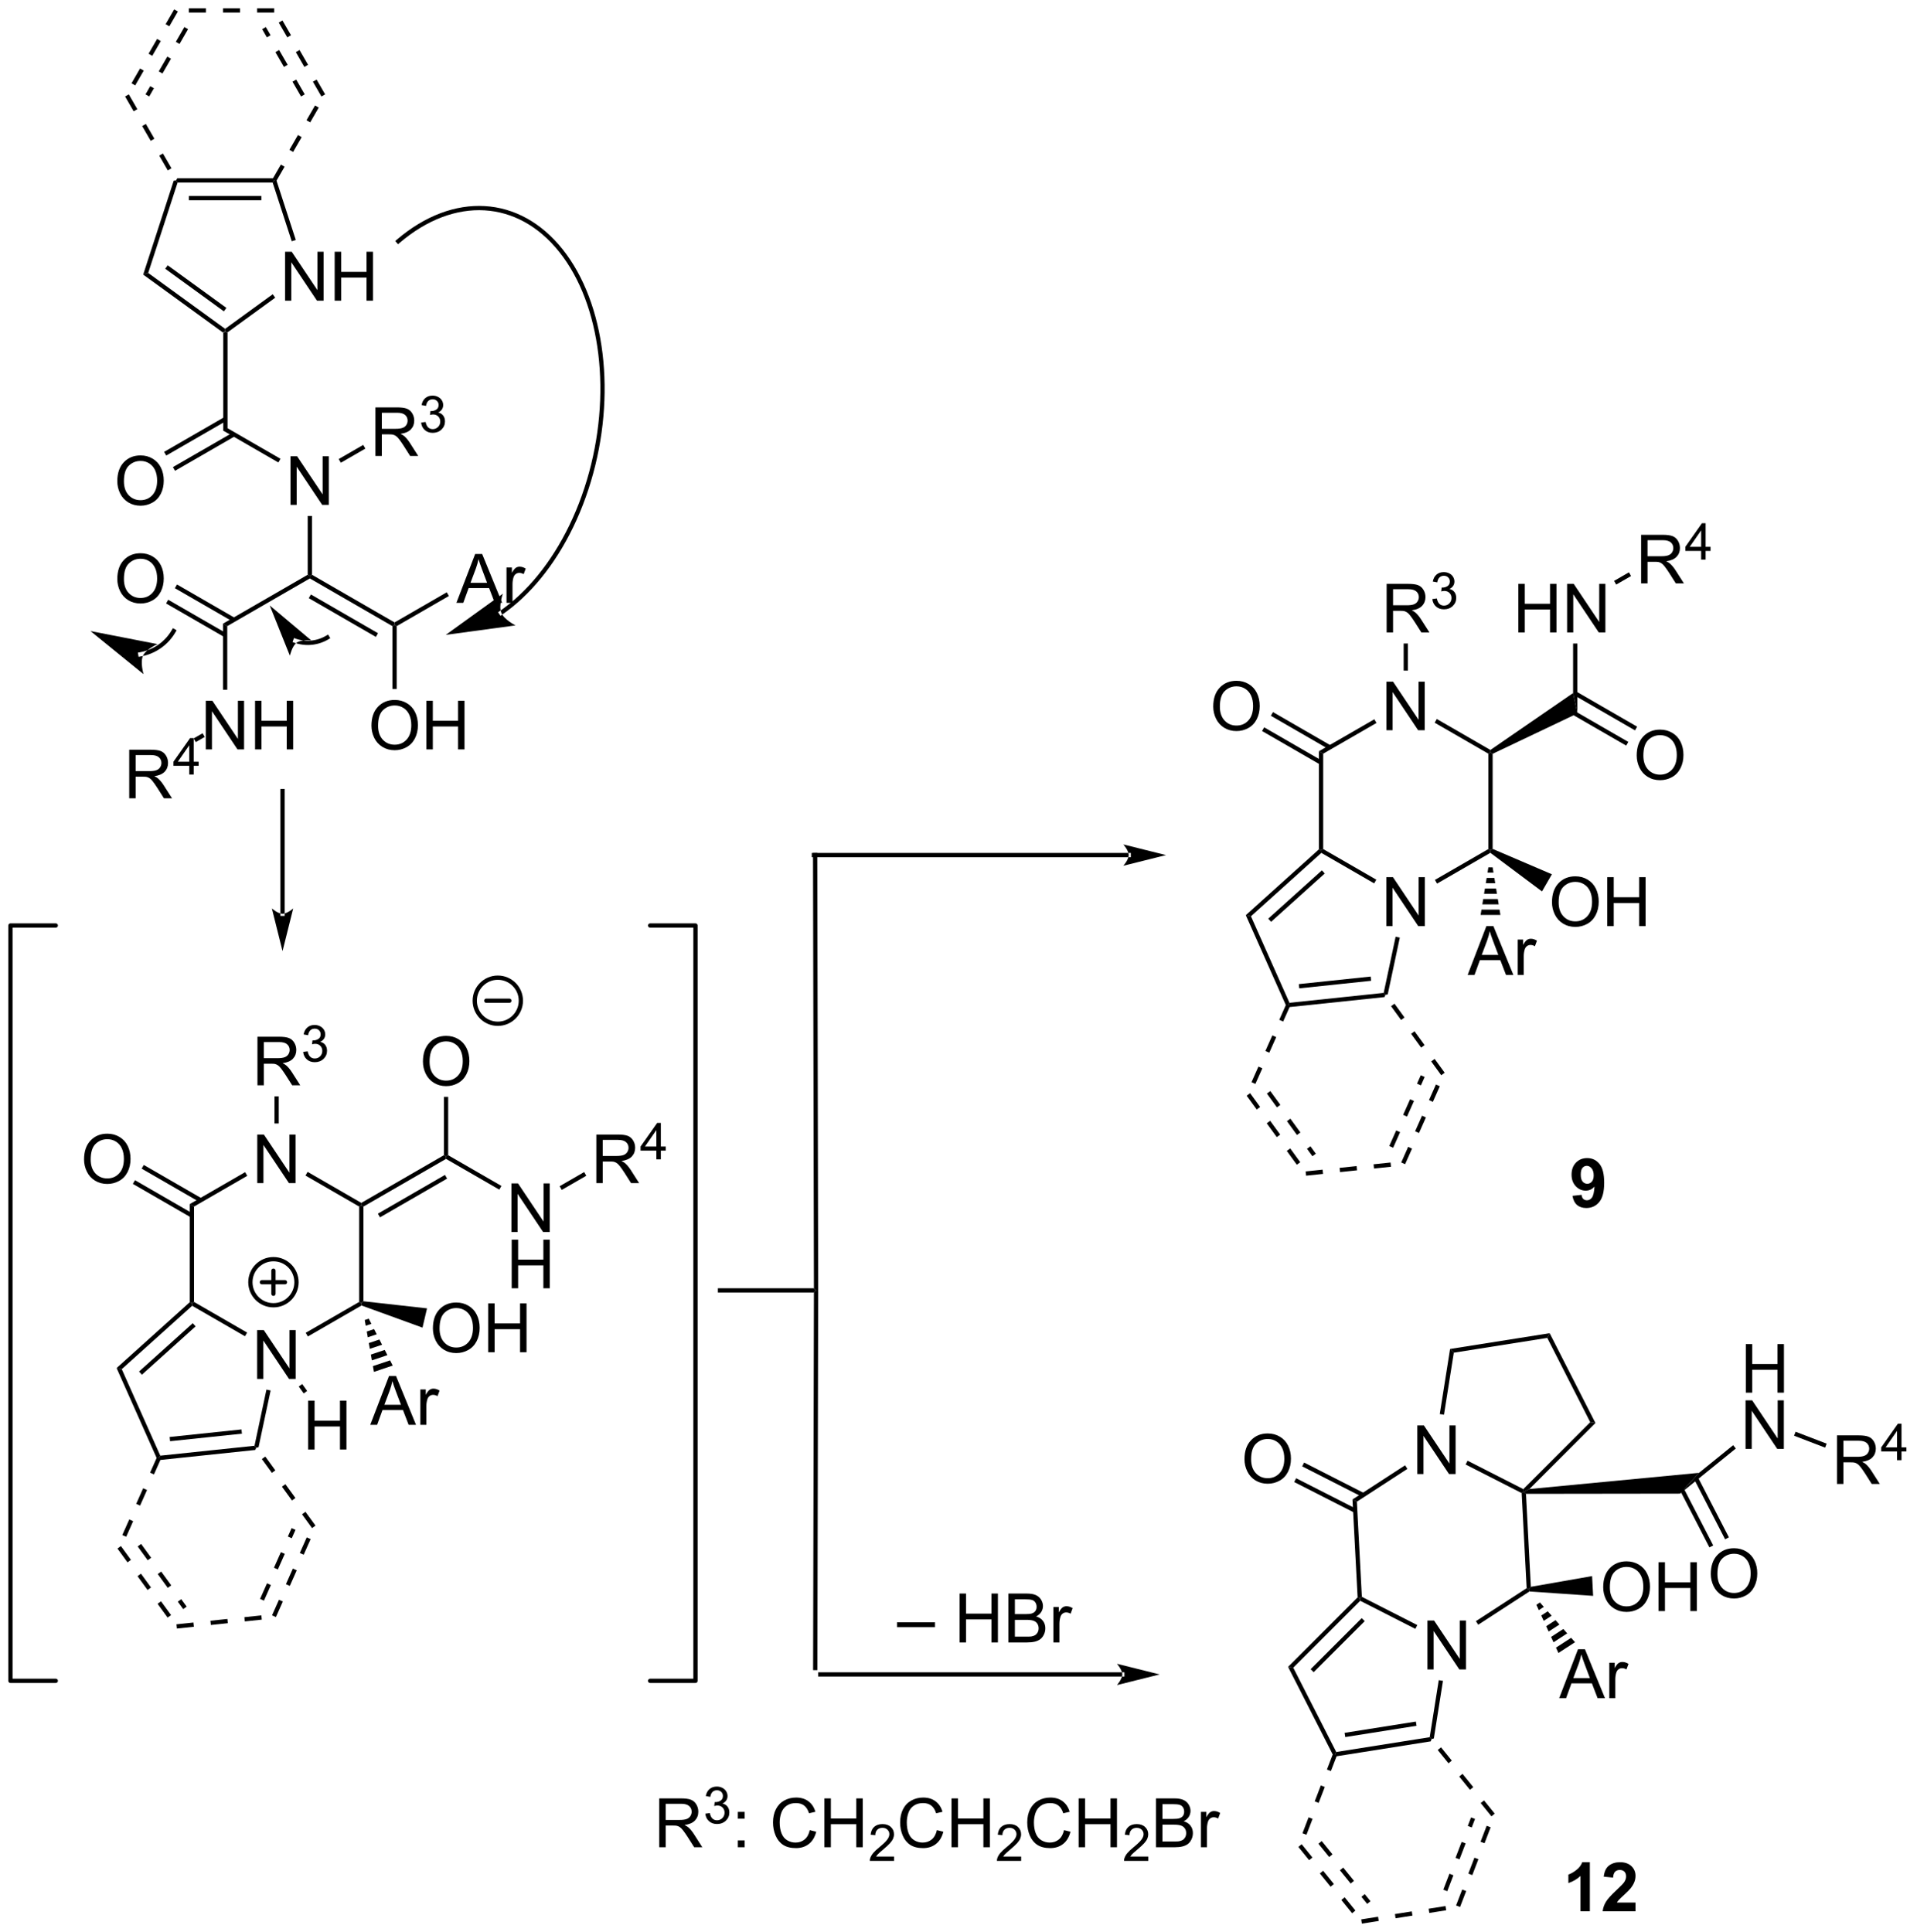 <?xml version="1.0" encoding="UTF-8"?>
<!DOCTYPE svg PUBLIC '-//W3C//DTD SVG 1.0//EN'
          'http://www.w3.org/TR/2001/REC-SVG-20010904/DTD/svg10.dtd'>
<svg stroke-dasharray="none" shape-rendering="auto" xmlns="http://www.w3.org/2000/svg" font-family="'Dialog'" text-rendering="auto" width="616" fill-opacity="1" color-interpolation="auto" color-rendering="auto" preserveAspectRatio="xMidYMid meet" font-size="12px" viewBox="0 0 616 621" fill="black" xmlns:xlink="http://www.w3.org/1999/xlink" stroke="black" image-rendering="auto" stroke-miterlimit="10" stroke-linecap="square" stroke-linejoin="miter" font-style="normal" stroke-width="1" height="621" stroke-dashoffset="0" font-weight="normal" stroke-opacity="1"
><!--Generated by the Batik Graphics2D SVG Generator--><defs id="genericDefs"
  /><g
  ><defs id="defs1"
    ><clipPath clipPathUnits="userSpaceOnUse" id="clipPath1"
      ><path d="M0.646 0.646 L231.363 0.646 L231.363 233.479 L0.646 233.479 L0.646 0.646 Z"
      /></clipPath
      ><clipPath clipPathUnits="userSpaceOnUse" id="clipPath2"
      ><path d="M53.528 5.56 L53.528 231.919 L277.83 231.919 L277.83 5.56 Z"
      /></clipPath
    ></defs
    ><g transform="scale(2.667,2.667) translate(-0.646,-0.646) matrix(1.029,0,0,1.029,-54.413,-5.073)"
    ><path d="M79.649 44.525 L79.899 44.397 L80.149 44.525 L80.149 55.713 L79.649 56.002 Z" stroke="none" clip-path="url(#clipPath2)"
    /></g
    ><g transform="matrix(2.743,0,0,2.743,-146.823,-15.251)"
    ><path d="M67.268 61.941 Q67.268 60.523 68.029 59.723 Q68.79 58.921 69.993 58.921 Q70.78 58.921 71.411 59.299 Q72.045 59.674 72.376 60.347 Q72.71 61.02 72.71 61.874 Q72.71 62.74 72.361 63.424 Q72.011 64.107 71.37 64.459 Q70.73 64.811 69.988 64.811 Q69.185 64.811 68.551 64.423 Q67.92 64.032 67.594 63.362 Q67.268 62.689 67.268 61.941 ZM68.044 61.951 Q68.044 62.981 68.595 63.574 Q69.149 64.164 69.985 64.164 Q70.834 64.164 71.382 63.566 Q71.934 62.968 71.934 61.871 Q71.934 61.175 71.698 60.657 Q71.463 60.14 71.01 59.855 Q70.56 59.568 69.995 59.568 Q69.196 59.568 68.619 60.119 Q68.044 60.668 68.044 61.951 Z" stroke="none" clip-path="url(#clipPath2)"
    /></g
    ><g transform="matrix(2.743,0,0,2.743,-146.823,-15.251)"
    ><path d="M79.774 54.45 L72.754 58.503 L73.004 58.936 L80.024 54.883 ZM80.805 56.236 L73.785 60.289 L74.035 60.722 L81.055 56.669 Z" stroke="none" clip-path="url(#clipPath2)"
    /></g
    ><g transform="matrix(2.743,0,0,2.743,-146.823,-15.251)"
    ><path d="M87.558 64.713 L87.558 59.022 L88.332 59.022 L91.321 63.488 L91.321 59.022 L92.043 59.022 L92.043 64.713 L91.269 64.713 L88.281 60.241 L88.281 64.713 L87.558 64.713 Z" stroke="none" clip-path="url(#clipPath2)"
    /></g
    ><g transform="matrix(2.743,0,0,2.743,-146.823,-15.251)"
    ><path d="M79.649 56.002 L80.149 55.713 L86.387 59.315 L86.137 59.748 Z" stroke="none" clip-path="url(#clipPath2)"
    /></g
    ><g transform="matrix(2.743,0,0,2.743,-146.823,-15.251)"
    ><path d="M89.573 66.013 L90.073 66.013 L90.073 72.903 L89.823 73.048 L89.573 72.903 Z" stroke="none" clip-path="url(#clipPath2)"
    /></g
    ><g transform="matrix(2.743,0,0,2.743,-146.823,-15.251)"
    ><path d="M97.504 58.983 L97.504 53.292 L100.027 53.292 Q100.788 53.292 101.184 53.444 Q101.58 53.597 101.815 53.985 Q102.053 54.373 102.053 54.844 Q102.053 55.45 101.66 55.867 Q101.269 56.281 100.449 56.392 Q100.749 56.537 100.904 56.677 Q101.233 56.98 101.528 57.432 L102.519 58.983 L101.572 58.983 L100.819 57.797 Q100.488 57.285 100.273 57.013 Q100.061 56.741 99.892 56.633 Q99.724 56.524 99.548 56.483 Q99.421 56.454 99.129 56.454 L98.257 56.454 L98.257 58.983 L97.504 58.983 ZM98.257 55.802 L99.874 55.802 Q100.392 55.802 100.682 55.696 Q100.974 55.59 101.124 55.354 Q101.277 55.119 101.277 54.844 Q101.277 54.441 100.982 54.182 Q100.69 53.921 100.058 53.921 L98.257 53.921 L98.257 55.802 Z" stroke="none" clip-path="url(#clipPath2)"
    /></g
    ><g transform="matrix(2.743,0,0,2.743,-146.823,-15.251)"
    ><path d="M102.86 55.072 L103.384 55.002 Q103.475 55.449 103.691 55.645 Q103.908 55.841 104.221 55.841 Q104.59 55.841 104.844 55.585 Q105.1 55.328 105.1 54.95 Q105.1 54.589 104.863 54.356 Q104.628 54.121 104.263 54.121 Q104.116 54.121 103.895 54.179 L103.953 53.719 Q104.005 53.725 104.036 53.725 Q104.372 53.725 104.64 53.551 Q104.908 53.376 104.908 53.011 Q104.908 52.724 104.712 52.535 Q104.518 52.345 104.209 52.345 Q103.903 52.345 103.699 52.538 Q103.495 52.73 103.437 53.114 L102.913 53.021 Q103.01 52.493 103.349 52.204 Q103.691 51.914 104.198 51.914 Q104.547 51.914 104.84 52.064 Q105.135 52.213 105.29 52.473 Q105.445 52.732 105.445 53.023 Q105.445 53.3 105.296 53.527 Q105.148 53.754 104.857 53.888 Q105.236 53.976 105.445 54.251 Q105.655 54.525 105.655 54.938 Q105.655 55.497 105.248 55.888 Q104.84 56.276 104.217 56.276 Q103.656 56.276 103.283 55.942 Q102.913 55.606 102.86 55.072 Z" stroke="none" clip-path="url(#clipPath2)"
    /></g
    ><g transform="matrix(2.743,0,0,2.743,-146.823,-15.251)"
    ><path d="M93.456 59.779 L93.206 59.346 L96.078 57.688 L96.328 58.121 Z" stroke="none" clip-path="url(#clipPath2)"
    /></g
    ><g transform="matrix(2.743,0,0,2.743,-146.823,-15.251)"
    ><path d="M89.823 73.336 L89.823 73.048 L90.073 72.903 L99.748 78.489 L99.748 78.778 L99.498 78.922 ZM89.698 75.646 L97.56 80.185 L97.81 79.752 L89.948 75.213 Z" stroke="none" clip-path="url(#clipPath2)"
    /></g
    ><g transform="matrix(2.743,0,0,2.743,-146.823,-15.251)"
    ><path d="M89.573 72.903 L89.823 73.048 L89.823 73.336 L80.149 78.922 L79.649 78.633 Z" stroke="none" clip-path="url(#clipPath2)"
    /></g
    ><g transform="matrix(2.743,0,0,2.743,-146.823,-15.251)"
    ><path d="M67.268 73.401 Q67.268 71.983 68.029 71.183 Q68.79 70.381 69.993 70.381 Q70.78 70.381 71.411 70.759 Q72.045 71.134 72.376 71.807 Q72.71 72.48 72.71 73.334 Q72.71 74.201 72.361 74.884 Q72.011 75.567 71.37 75.919 Q70.73 76.271 69.988 76.271 Q69.185 76.271 68.551 75.883 Q67.92 75.492 67.594 74.822 Q67.268 74.149 67.268 73.401 ZM68.044 73.411 Q68.044 74.441 68.595 75.034 Q69.149 75.624 69.985 75.624 Q70.834 75.624 71.382 75.026 Q71.934 74.428 71.934 73.331 Q71.934 72.635 71.698 72.117 Q71.463 71.6 71.01 71.315 Q70.56 71.028 69.995 71.028 Q69.196 71.028 68.619 71.579 Q68.044 72.128 68.044 73.411 Z" stroke="none" clip-path="url(#clipPath2)"
    /></g
    ><g transform="matrix(2.743,0,0,2.743,-146.823,-15.251)"
    ><path d="M81.055 77.966 L74.265 74.045 L74.015 74.478 L80.805 78.399 ZM80.024 79.752 L73.233 75.832 L72.983 76.265 L79.774 80.185 Z" stroke="none" clip-path="url(#clipPath2)"
    /></g
    ><g transform="matrix(2.743,0,0,2.743,-146.823,-15.251)"
    ><path d="M77.634 93.363 L77.634 87.672 L78.407 87.672 L81.397 92.139 L81.397 87.672 L82.119 87.672 L82.119 93.363 L81.345 93.363 L78.356 88.891 L78.356 93.363 L77.634 93.363 ZM83.406 93.363 L83.406 87.672 L84.159 87.672 L84.159 90.009 L87.117 90.009 L87.117 87.672 L87.87 87.672 L87.87 93.363 L87.117 93.363 L87.117 90.679 L84.159 90.679 L84.159 93.363 L83.406 93.363 Z" stroke="none" clip-path="url(#clipPath2)"
    /></g
    ><g transform="matrix(2.743,0,0,2.743,-146.823,-15.251)"
    ><path d="M79.649 78.633 L80.149 78.922 L80.149 86.375 L79.649 86.375 Z" stroke="none" clip-path="url(#clipPath2)"
    /></g
    ><g transform="matrix(2.743,0,0,2.743,-146.823,-15.251)"
    ><path d="M68.664 99.093 L68.664 93.402 L71.187 93.402 Q71.948 93.402 72.344 93.555 Q72.74 93.707 72.976 94.096 Q73.214 94.484 73.214 94.955 Q73.214 95.56 72.82 95.977 Q72.43 96.391 71.609 96.502 Q71.909 96.647 72.065 96.787 Q72.393 97.09 72.688 97.543 L73.68 99.093 L72.732 99.093 L71.979 97.907 Q71.648 97.395 71.433 97.123 Q71.221 96.852 71.053 96.743 Q70.885 96.634 70.709 96.593 Q70.582 96.564 70.289 96.564 L69.417 96.564 L69.417 99.093 L68.664 99.093 ZM69.417 95.912 L71.035 95.912 Q71.552 95.912 71.842 95.806 Q72.135 95.7 72.285 95.465 Q72.437 95.229 72.437 94.955 Q72.437 94.551 72.142 94.292 Q71.85 94.031 71.218 94.031 L69.417 94.031 L69.417 95.912 Z" stroke="none" clip-path="url(#clipPath2)"
    /></g
    ><g transform="matrix(2.743,0,0,2.743,-146.823,-15.251)"
    ><path d="M75.697 96.31 L75.697 95.287 L73.846 95.287 L73.846 94.808 L75.794 92.042 L76.222 92.042 L76.222 94.808 L76.798 94.808 L76.798 95.287 L76.222 95.287 L76.222 96.31 L75.697 96.31 ZM75.697 94.808 L75.697 92.883 L74.362 94.808 L75.697 94.808 Z" stroke="none" clip-path="url(#clipPath2)"
    /></g
    ><g transform="matrix(2.743,0,0,2.743,-146.823,-15.251)"
    ><path d="M76.213 92.077 L76.463 92.51 L77.507 91.908 L77.257 91.475 Z" stroke="none" clip-path="url(#clipPath2)"
    /></g
    ><g transform="matrix(2.743,0,0,2.743,-146.823,-15.251)"
    ><path d="M106.992 76.198 L109.192 70.471 L110.01 70.471 L112.354 76.198 L111.489 76.198 L110.823 74.463 L108.427 74.463 L107.799 76.198 L106.992 76.198 ZM108.646 73.846 L110.588 73.846 L109.989 72.26 Q109.716 71.536 109.583 71.073 Q109.474 71.622 109.276 72.166 L108.646 73.846 ZM112.862 76.198 L112.862 72.049 L113.495 72.049 L113.495 72.677 Q113.737 72.237 113.94 72.096 Q114.146 71.955 114.393 71.955 Q114.747 71.955 115.114 72.182 L114.872 72.833 Q114.614 72.682 114.357 72.682 Q114.127 72.682 113.942 72.82 Q113.76 72.958 113.682 73.205 Q113.565 73.58 113.565 74.026 L113.565 76.198 L112.862 76.198 Z" stroke="none" clip-path="url(#clipPath2)"
    /></g
    ><g transform="matrix(2.743,0,0,2.743,-146.823,-15.251)"
    ><path d="M99.998 78.922 L99.748 78.778 L99.748 78.489 L105.865 74.957 L106.115 75.391 Z" stroke="none" clip-path="url(#clipPath2)"
    /></g
    ><g transform="matrix(2.743,0,0,2.743,-146.823,-15.251)"
    ><path d="M97.042 90.591 Q97.042 89.173 97.803 88.373 Q98.564 87.571 99.767 87.571 Q100.554 87.571 101.185 87.949 Q101.819 88.324 102.15 88.997 Q102.484 89.67 102.484 90.524 Q102.484 91.391 102.135 92.074 Q101.785 92.757 101.144 93.109 Q100.504 93.461 99.762 93.461 Q98.96 93.461 98.326 93.073 Q97.694 92.682 97.368 92.012 Q97.042 91.339 97.042 90.591 ZM97.818 90.601 Q97.818 91.631 98.37 92.224 Q98.923 92.814 99.759 92.814 Q100.608 92.814 101.157 92.216 Q101.708 91.618 101.708 90.521 Q101.708 89.825 101.472 89.308 Q101.237 88.79 100.784 88.505 Q100.334 88.218 99.769 88.218 Q98.97 88.218 98.393 88.769 Q97.818 89.318 97.818 90.601 ZM103.477 93.363 L103.477 87.672 L104.23 87.672 L104.23 90.009 L107.188 90.009 L107.188 87.672 L107.941 87.672 L107.941 93.363 L107.188 93.363 L107.188 90.679 L104.23 90.679 L104.23 93.363 L103.477 93.363 Z" stroke="none" clip-path="url(#clipPath2)"
    /></g
    ><g transform="matrix(2.743,0,0,2.743,-146.823,-15.251)"
    ><path d="M99.498 78.922 L99.748 78.778 L99.998 78.922 L99.998 86.288 L99.498 86.288 Z" stroke="none" clip-path="url(#clipPath2)"
    /></g
    ><g transform="matrix(2.743,0,0,2.743,-146.823,-15.251)"
    ><path d="M83.651 167.127 L83.651 161.401 L84.429 161.401 L87.437 165.896 L87.437 161.401 L88.164 161.401 L88.164 167.127 L87.385 167.127 L84.377 162.627 L84.377 167.127 L83.651 167.127 Z" stroke="none" clip-path="url(#clipPath2)"
    /></g
    ><g transform="matrix(2.743,0,0,2.743,-146.823,-15.251)"
    ><path d="M83.665 144.182 L83.665 138.492 L84.439 138.492 L87.428 142.958 L87.428 138.492 L88.15 138.492 L88.15 144.182 L87.376 144.182 L84.387 139.71 L84.387 144.182 L83.665 144.182 Z" stroke="none" clip-path="url(#clipPath2)"
    /></g
    ><g transform="matrix(2.743,0,0,2.743,-146.823,-15.251)"
    ><path d="M76.038 158.555 L76.005 158.248 L76.255 158.103 L82.476 161.695 L82.226 162.127 Z" stroke="none" clip-path="url(#clipPath2)"
    /></g
    ><g transform="matrix(2.743,0,0,2.743,-146.823,-15.251)"
    ><path d="M89.591 162.152 L89.341 161.719 L95.605 158.103 L95.855 158.248 L95.881 158.521 Z" stroke="none" clip-path="url(#clipPath2)"
    /></g
    ><g transform="matrix(2.743,0,0,2.743,-146.823,-15.251)"
    ><path d="M96.105 158.026 L95.855 158.248 L95.605 158.103 L95.605 146.932 L95.855 146.787 L96.105 146.932 Z" stroke="none" clip-path="url(#clipPath2)"
    /></g
    ><g transform="matrix(2.743,0,0,2.743,-146.823,-15.251)"
    ><path d="M95.855 146.499 L95.855 146.787 L95.605 146.932 L89.312 143.299 L89.562 142.866 Z" stroke="none" clip-path="url(#clipPath2)"
    /></g
    ><g transform="matrix(2.743,0,0,2.743,-146.823,-15.251)"
    ><path d="M82.244 142.897 L82.494 143.33 L76.255 146.932 L75.755 146.643 Z" stroke="none" clip-path="url(#clipPath2)"
    /></g
    ><g transform="matrix(2.743,0,0,2.743,-146.823,-15.251)"
    ><path d="M75.755 146.643 L76.255 146.932 L76.255 158.103 L76.005 158.248 L75.755 158.136 Z" stroke="none" clip-path="url(#clipPath2)"
    /></g
    ><g transform="matrix(2.743,0,0,2.743,-146.823,-15.251)"
    ><path d="M63.374 141.411 Q63.374 139.993 64.135 139.193 Q64.896 138.391 66.099 138.391 Q66.886 138.391 67.517 138.768 Q68.151 139.144 68.483 139.817 Q68.817 140.489 68.817 141.344 Q68.817 142.21 68.467 142.894 Q68.118 143.577 67.476 143.929 Q66.837 144.281 66.094 144.281 Q65.292 144.281 64.658 143.893 Q64.026 143.502 63.7 142.832 Q63.374 142.159 63.374 141.411 ZM64.151 141.421 Q64.151 142.451 64.702 143.044 Q65.256 143.634 66.092 143.634 Q66.94 143.634 67.489 143.036 Q68.04 142.438 68.04 141.341 Q68.04 140.645 67.805 140.127 Q67.569 139.61 67.116 139.325 Q66.666 139.038 66.102 139.038 Q65.302 139.038 64.725 139.589 Q64.151 140.137 64.151 141.421 Z" stroke="none" clip-path="url(#clipPath2)"
    /></g
    ><g transform="matrix(2.743,0,0,2.743,-146.823,-15.251)"
    ><path d="M77.162 145.975 L70.371 142.055 L70.121 142.488 L76.912 146.408 ZM76.13 147.762 L69.34 143.841 L69.09 144.274 L75.88 148.195 Z" stroke="none" clip-path="url(#clipPath2)"
    /></g
    ><g transform="matrix(2.743,0,0,2.743,-146.823,-15.251)"
    ><path d="M96.9 172.506 L99.101 166.779 L99.918 166.779 L102.262 172.506 L101.398 172.506 L100.731 170.771 L98.335 170.771 L97.707 172.506 L96.9 172.506 ZM98.554 170.154 L100.496 170.154 L99.898 168.568 Q99.624 167.844 99.491 167.381 Q99.382 167.93 99.184 168.474 L98.554 170.154 ZM102.77 172.506 L102.77 168.357 L103.403 168.357 L103.403 168.985 Q103.645 168.545 103.848 168.404 Q104.054 168.263 104.301 168.263 Q104.655 168.263 105.023 168.49 L104.78 169.141 Q104.523 168.99 104.265 168.99 Q104.036 168.99 103.851 169.128 Q103.668 169.266 103.59 169.513 Q103.473 169.888 103.473 170.334 L103.473 172.506 L102.77 172.506 Z" stroke="none" clip-path="url(#clipPath2)"
    /></g
    ><g transform="matrix(2.743,0,0,2.743,-146.823,-15.251)"
    ><path d="M96.728 160.064 L97.039 160.675 L96.374 160.898 L96.254 160.223 ZM97.351 161.286 L97.662 161.897 L96.613 162.249 L96.493 161.573 ZM97.974 162.507 L98.286 163.118 L96.853 163.599 L96.733 162.924 ZM98.597 163.729 L98.909 164.34 L97.093 164.949 L96.973 164.274 ZM99.22 164.951 L99.532 165.562 L97.332 166.299 L97.213 165.624 Z" stroke="none" clip-path="url(#clipPath2)"
    /></g
    ><g transform="matrix(2.743,0,0,2.743,-146.823,-15.251)"
    ><path d="M96.105 146.932 L95.855 146.787 L95.855 146.499 L105.529 140.913 L105.779 141.057 L105.779 141.346 ZM98.043 148.195 L105.904 143.656 L105.654 143.223 L97.793 147.762 Z" stroke="none" clip-path="url(#clipPath2)"
    /></g
    ><g transform="matrix(2.743,0,0,2.743,-146.823,-15.251)"
    ><path d="M83.686 132.722 L83.686 127.031 L86.209 127.031 Q86.97 127.031 87.366 127.184 Q87.762 127.337 87.997 127.725 Q88.235 128.113 88.235 128.584 Q88.235 129.19 87.842 129.607 Q87.451 130.021 86.631 130.132 Q86.931 130.277 87.086 130.417 Q87.415 130.719 87.71 131.172 L88.701 132.722 L87.754 132.722 L87.001 131.537 Q86.669 131.025 86.455 130.753 Q86.243 130.481 86.074 130.373 Q85.906 130.264 85.73 130.222 Q85.603 130.194 85.311 130.194 L84.439 130.194 L84.439 132.722 L83.686 132.722 ZM84.439 129.542 L86.056 129.542 Q86.574 129.542 86.864 129.436 Q87.156 129.33 87.306 129.094 Q87.459 128.859 87.459 128.584 Q87.459 128.181 87.164 127.922 Q86.871 127.66 86.24 127.66 L84.439 127.66 L84.439 129.542 Z" stroke="none" clip-path="url(#clipPath2)"
    /></g
    ><g transform="matrix(2.743,0,0,2.743,-146.823,-15.251)"
    ><path d="M89.042 128.812 L89.566 128.742 Q89.657 129.189 89.873 129.385 Q90.09 129.581 90.403 129.581 Q90.771 129.581 91.026 129.325 Q91.282 129.068 91.282 128.69 Q91.282 128.329 91.045 128.096 Q90.81 127.861 90.445 127.861 Q90.298 127.861 90.076 127.919 L90.135 127.459 Q90.187 127.465 90.218 127.465 Q90.554 127.465 90.822 127.29 Q91.09 127.116 91.09 126.751 Q91.09 126.464 90.894 126.275 Q90.7 126.085 90.391 126.085 Q90.084 126.085 89.88 126.277 Q89.677 126.469 89.618 126.854 L89.094 126.761 Q89.191 126.233 89.531 125.944 Q89.873 125.654 90.379 125.654 Q90.729 125.654 91.022 125.804 Q91.317 125.953 91.472 126.213 Q91.627 126.471 91.627 126.763 Q91.627 127.04 91.478 127.267 Q91.33 127.494 91.039 127.628 Q91.418 127.716 91.627 127.991 Q91.837 128.265 91.837 128.678 Q91.837 129.237 91.429 129.627 Q91.022 130.016 90.399 130.016 Q89.838 130.016 89.465 129.682 Q89.094 129.346 89.042 128.812 Z" stroke="none" clip-path="url(#clipPath2)"
    /></g
    ><g transform="matrix(2.743,0,0,2.743,-146.823,-15.251)"
    ><path d="M86.18 137.195 L85.68 137.195 L85.68 134.022 L86.18 134.022 Z" stroke="none" clip-path="url(#clipPath2)"
    /></g
    ><g transform="matrix(2.743,0,0,2.743,-146.823,-15.251)"
    ><path d="M113.439 149.912 L113.439 144.222 L114.213 144.222 L117.202 148.688 L117.202 144.222 L117.924 144.222 L117.924 149.912 L117.15 149.912 L114.161 145.44 L114.161 149.912 L113.439 149.912 Z" stroke="none" clip-path="url(#clipPath2)"
    /></g
    ><g transform="matrix(2.743,0,0,2.743,-146.823,-15.251)"
    ><path d="M113.47 156.504 L113.47 150.813 L114.223 150.813 L114.223 153.15 L117.181 153.15 L117.181 150.813 L117.934 150.813 L117.934 156.504 L117.181 156.504 L117.181 153.821 L114.223 153.821 L114.223 156.504 L113.47 156.504 Z" stroke="none" clip-path="url(#clipPath2)"
    /></g
    ><g transform="matrix(2.743,0,0,2.743,-146.823,-15.251)"
    ><path d="M105.779 141.346 L105.779 141.057 L106.029 140.913 L112.268 144.515 L112.018 144.948 Z" stroke="none" clip-path="url(#clipPath2)"
    /></g
    ><g transform="matrix(2.743,0,0,2.743,-146.823,-15.251)"
    ><path d="M103.073 129.951 Q103.073 128.532 103.834 127.733 Q104.595 126.931 105.798 126.931 Q106.585 126.931 107.216 127.308 Q107.85 127.684 108.182 128.357 Q108.515 129.029 108.515 129.883 Q108.515 130.75 108.166 131.434 Q107.817 132.117 107.175 132.469 Q106.536 132.821 105.793 132.821 Q104.991 132.821 104.357 132.433 Q103.725 132.042 103.399 131.371 Q103.073 130.699 103.073 129.951 ZM103.85 129.961 Q103.85 130.991 104.401 131.584 Q104.954 132.174 105.79 132.174 Q106.639 132.174 107.188 131.576 Q107.739 130.978 107.739 129.881 Q107.739 129.185 107.504 128.667 Q107.268 128.149 106.815 127.865 Q106.365 127.578 105.801 127.578 Q105.001 127.578 104.424 128.129 Q103.85 128.677 103.85 129.961 Z" stroke="none" clip-path="url(#clipPath2)"
    /></g
    ><g transform="matrix(2.743,0,0,2.743,-146.823,-15.251)"
    ><path d="M106.029 140.913 L105.779 141.057 L105.529 140.913 L105.529 134.076 L106.029 134.076 Z" stroke="none" clip-path="url(#clipPath2)"
    /></g
    ><g transform="matrix(2.743,0,0,2.743,-146.823,-15.251)"
    ><path d="M123.385 144.182 L123.385 138.492 L125.908 138.492 Q126.668 138.492 127.064 138.644 Q127.46 138.797 127.696 139.185 Q127.934 139.573 127.934 140.044 Q127.934 140.65 127.541 141.067 Q127.15 141.481 126.329 141.592 Q126.63 141.737 126.785 141.877 Q127.114 142.179 127.409 142.632 L128.4 144.182 L127.453 144.182 L126.7 142.997 Q126.368 142.485 126.153 142.213 Q125.941 141.941 125.773 141.833 Q125.605 141.724 125.429 141.683 Q125.302 141.654 125.01 141.654 L124.138 141.654 L124.138 144.182 L123.385 144.182 ZM124.138 141.002 L125.755 141.002 Q126.273 141.002 126.562 140.896 Q126.855 140.79 127.005 140.554 Q127.158 140.319 127.158 140.044 Q127.158 139.641 126.863 139.382 Q126.57 139.12 125.939 139.12 L124.138 139.12 L124.138 141.002 Z" stroke="none" clip-path="url(#clipPath2)"
    /></g
    ><g transform="matrix(2.743,0,0,2.743,-146.823,-15.251)"
    ><path d="M130.418 141.4 L130.418 140.377 L128.566 140.377 L128.566 139.898 L130.515 137.132 L130.942 137.132 L130.942 139.898 L131.518 139.898 L131.518 140.377 L130.942 140.377 L130.942 141.4 L130.418 141.4 ZM130.418 139.898 L130.418 137.972 L129.082 139.898 L130.418 139.898 Z" stroke="none" clip-path="url(#clipPath2)"
    /></g
    ><g transform="matrix(2.743,0,0,2.743,-146.823,-15.251)"
    ><path d="M119.337 144.979 L119.087 144.546 L121.958 142.888 L122.208 143.321 Z" stroke="none" clip-path="url(#clipPath2)"
    /></g
    ><g transform="matrix(2.743,0,0,2.743,-146.823,-15.251)"
    ><path d="M104.24 161.21 Q104.24 159.783 105.005 158.978 Q105.771 158.171 106.982 158.171 Q107.773 158.171 108.409 158.551 Q109.047 158.929 109.38 159.606 Q109.716 160.283 109.716 161.142 Q109.716 162.014 109.365 162.702 Q109.013 163.389 108.367 163.744 Q107.724 164.098 106.977 164.098 Q106.169 164.098 105.531 163.707 Q104.896 163.314 104.568 162.639 Q104.24 161.962 104.24 161.21 ZM105.021 161.22 Q105.021 162.257 105.576 162.853 Q106.133 163.447 106.974 163.447 Q107.828 163.447 108.38 162.845 Q108.935 162.244 108.935 161.139 Q108.935 160.439 108.698 159.918 Q108.461 159.397 108.005 159.111 Q107.552 158.822 106.984 158.822 Q106.18 158.822 105.599 159.376 Q105.021 159.929 105.021 161.22 ZM110.715 163.999 L110.715 158.272 L111.473 158.272 L111.473 160.624 L114.449 160.624 L114.449 158.272 L115.207 158.272 L115.207 163.999 L114.449 163.999 L114.449 161.298 L111.473 161.298 L111.473 163.999 L110.715 163.999 Z" stroke="none" clip-path="url(#clipPath2)"
    /></g
    ><g transform="matrix(2.743,0,0,2.743,-146.823,-15.251)"
    ><path d="M95.881 158.521 L95.855 158.248 L96.105 158.026 L103.55 158.858 L103.021 161.117 Z" stroke="none" clip-path="url(#clipPath2)"
    /></g
    ><g transform="matrix(2.743,0,0,2.743,-146.823,-15.251)"
    ><path d="M86.923 40.788 L86.923 35.061 L87.702 35.061 L90.71 39.556 L90.71 35.061 L91.436 35.061 L91.436 40.788 L90.657 40.788 L87.65 36.288 L87.65 40.788 L86.923 40.788 ZM92.732 40.788 L92.732 35.061 L93.49 35.061 L93.49 37.413 L96.466 37.413 L96.466 35.061 L97.224 35.061 L97.224 40.788 L96.466 40.788 L96.466 38.087 L93.49 38.087 L93.49 40.788 L92.732 40.788 Z" stroke="none" clip-path="url(#clipPath2)"
    /></g
    ><g transform="matrix(2.743,0,0,2.743,-146.823,-15.251)"
    ><path d="M80.149 44.525 L79.899 44.397 L79.899 44.088 L85.476 40.036 L85.77 40.441 Z" stroke="none" clip-path="url(#clipPath2)"
    /></g
    ><g transform="matrix(2.743,0,0,2.743,-146.823,-15.251)"
    ><path d="M88.178 33.676 L87.703 33.831 L85.467 26.951 L85.649 26.701 L85.921 26.729 Z" stroke="none" clip-path="url(#clipPath2)"
    /></g
    ><g transform="matrix(2.743,0,0,2.743,-146.823,-15.251)"
    ><path d="M85.504 26.451 L85.649 26.701 L85.467 26.951 L74.33 26.951 L74.149 26.701 L74.293 26.451 ZM84.145 28.521 L75.653 28.521 L75.653 29.021 L84.145 29.021 Z" stroke="none" clip-path="url(#clipPath2)"
    /></g
    ><g transform="matrix(2.743,0,0,2.743,-146.823,-15.251)"
    ><path d="M73.877 26.729 L74.149 26.701 L74.33 26.951 L70.889 37.542 L70.301 37.733 Z" stroke="none" clip-path="url(#clipPath2)"
    /></g
    ><g transform="matrix(2.743,0,0,2.743,-146.823,-15.251)"
    ><path d="M70.301 37.733 L70.889 37.542 L79.899 44.088 L79.899 44.397 L79.649 44.525 ZM72.882 37.05 L79.752 42.041 L80.046 41.636 L73.175 36.645 Z" stroke="none" clip-path="url(#clipPath2)"
    /></g
    ><g transform="matrix(2.743,0,0,2.743,-146.823,-15.251)"
    ><path d="M85.865 26.826 L86.865 25.094 L86.432 24.844 L85.432 26.576 ZM87.865 23.362 L88.865 21.63 L88.432 21.38 L87.432 23.112 ZM89.865 19.898 L90.865 18.166 L90.432 17.916 L89.432 19.648 Z" stroke="none" clip-path="url(#clipPath2)"
    /></g
    ><g transform="matrix(2.743,0,0,2.743,-146.823,-15.251)"
    ><path d="M91.615 16.616 L90.615 14.884 L90.182 15.134 L91.182 16.866 ZM89.615 13.152 L88.615 11.42 L88.182 11.67 L89.182 13.402 ZM87.615 9.688 L86.615 7.956 L86.182 8.206 L87.182 9.938 ZM89.225 16.616 L88.225 14.884 L87.792 15.134 L88.792 16.866 ZM87.225 13.152 L86.225 11.42 L85.792 11.67 L86.792 13.402 ZM85.225 9.688 L84.67 8.727 L84.237 8.977 L84.792 9.938 Z" stroke="none" clip-path="url(#clipPath2)"
    /></g
    ><g transform="matrix(2.743,0,0,2.743,-146.823,-15.251)"
    ><path d="M85.649 6.532 L83.649 6.532 L83.649 7.032 L85.649 7.032 ZM81.649 6.532 L79.649 6.532 L79.649 7.032 L81.649 7.032 ZM77.649 6.532 L75.649 6.532 L75.649 7.032 L77.649 7.032 Z" stroke="none" clip-path="url(#clipPath2)"
    /></g
    ><g transform="matrix(2.743,0,0,2.743,-146.823,-15.251)"
    ><path d="M73.932 6.657 L72.932 8.389 L73.365 8.639 L74.365 6.907 ZM71.932 10.121 L70.932 11.853 L71.365 12.103 L72.365 10.371 ZM69.932 13.585 L68.932 15.317 L69.365 15.567 L70.365 13.835 ZM75.127 8.727 L74.127 10.459 L74.56 10.709 L75.56 8.977 ZM73.127 12.191 L72.127 13.923 L72.56 14.173 L73.56 12.441 ZM71.127 15.655 L70.573 16.616 L71.005 16.866 L71.56 15.905 Z" stroke="none" clip-path="url(#clipPath2)"
    /></g
    ><g transform="matrix(2.743,0,0,2.743,-146.823,-15.251)"
    ><path d="M68.182 16.866 L69.182 18.599 L69.615 18.349 L68.615 16.616 ZM70.182 20.331 L71.182 22.063 L71.615 21.813 L70.615 20.081 ZM72.182 23.795 L73.182 25.527 L73.615 25.277 L72.615 23.545 Z" stroke="none" clip-path="url(#clipPath2)"
    /></g
    ><g transform="matrix(2.743,0,0,2.743,-146.823,-15.251)"
    ><path d="M75.755 158.136 L76.005 158.248 L76.038 158.555 L67.791 165.98 L67.186 165.851 ZM76.105 160.597 L69.816 166.26 L70.15 166.632 L76.439 160.969 Z" stroke="none" clip-path="url(#clipPath2)"
    /></g
    ><g transform="matrix(2.743,0,0,2.743,-146.823,-15.251)"
    ><path d="M67.186 165.851 L67.791 165.98 L72.305 176.118 L72.15 176.385 L71.876 176.385 Z" stroke="none" clip-path="url(#clipPath2)"
    /></g
    ><g transform="matrix(2.743,0,0,2.743,-146.823,-15.251)"
    ><path d="M72.32 176.619 L72.15 176.385 L72.305 176.118 L83.341 174.958 L83.547 175.187 L83.43 175.451 ZM73.451 174.425 L81.867 173.541 L81.815 173.044 L73.399 173.928 Z" stroke="none" clip-path="url(#clipPath2)"
    /></g
    ><g transform="matrix(2.743,0,0,2.743,-146.823,-15.251)"
    ><path d="M83.815 175.13 L83.547 175.187 L83.341 174.958 L84.74 168.375 L85.229 168.48 Z" stroke="none" clip-path="url(#clipPath2)"
    /></g
    ><g transform="matrix(2.743,0,0,2.743,-146.823,-15.251)"
    ><path d="M71.922 176.283 L71.108 178.111 L71.565 178.314 L72.378 176.487 ZM70.295 179.938 L69.481 181.765 L69.938 181.968 L70.751 180.141 ZM68.668 183.592 L67.854 185.419 L68.311 185.622 L69.124 183.795 Z" stroke="none" clip-path="url(#clipPath2)"
    /></g
    ><g transform="matrix(2.743,0,0,2.743,-146.823,-15.251)"
    ><path d="M67.287 187.001 L68.462 188.619 L68.867 188.326 L67.691 186.707 ZM69.638 190.237 L70.813 191.855 L71.218 191.561 L70.042 189.944 ZM71.989 193.474 L73.164 195.091 L73.569 194.798 L72.393 193.18 ZM69.655 186.752 L70.831 188.37 L71.236 188.077 L70.06 186.458 ZM72.007 189.988 L73.182 191.606 L73.587 191.313 L72.411 189.695 ZM74.358 193.225 L74.991 194.097 L75.396 193.803 L74.762 192.931 Z" stroke="none" clip-path="url(#clipPath2)"
    /></g
    ><g transform="matrix(2.743,0,0,2.743,-146.823,-15.251)"
    ><path d="M74.251 196.374 L76.24 196.165 L76.188 195.668 L74.199 195.877 ZM78.229 195.956 L80.218 195.747 L80.166 195.25 L78.177 195.459 ZM82.207 195.538 L84.196 195.329 L84.144 194.832 L82.155 195.041 Z" stroke="none" clip-path="url(#clipPath2)"
    /></g
    ><g transform="matrix(2.743,0,0,2.743,-146.823,-15.251)"
    ><path d="M85.85 195.03 L86.664 193.202 L86.207 192.999 L85.394 194.826 ZM87.478 191.375 L88.291 189.548 L87.834 189.345 L87.021 191.172 ZM89.104 187.721 L89.918 185.894 L89.461 185.691 L88.648 187.518 ZM84.451 193.102 L85.264 191.275 L84.807 191.072 L83.994 192.899 ZM86.077 189.448 L86.891 187.621 L86.434 187.418 L85.621 189.245 ZM87.704 185.794 L88.143 184.809 L87.686 184.606 L87.248 185.591 Z" stroke="none" clip-path="url(#clipPath2)"
    /></g
    ><g transform="matrix(2.743,0,0,2.743,-146.823,-15.251)"
    ><path d="M90.486 184.312 L89.31 182.694 L88.906 182.988 L90.081 184.606 ZM88.135 181.076 L86.959 179.458 L86.554 179.751 L87.73 181.369 ZM85.783 177.839 L84.608 176.221 L84.203 176.515 L85.379 178.133 Z" stroke="none" clip-path="url(#clipPath2)"
    /></g
    ><g transform="matrix(2.743,0,0,2.743,-146.823,-15.251)"
    ><path d="M237.74 145.674 L238.802 145.557 Q238.841 145.883 239.005 146.039 Q239.169 146.195 239.438 146.195 Q239.779 146.195 240.016 145.883 Q240.255 145.57 240.32 144.586 Q239.906 145.065 239.286 145.065 Q238.609 145.065 238.12 144.544 Q237.63 144.023 237.63 143.188 Q237.63 142.315 238.146 141.784 Q238.664 141.25 239.466 141.25 Q240.336 141.25 240.893 141.924 Q241.453 142.596 241.453 144.141 Q241.453 145.711 240.87 146.406 Q240.289 147.102 239.357 147.102 Q238.685 147.102 238.271 146.745 Q237.857 146.385 237.74 145.674 ZM240.224 143.276 Q240.224 142.745 239.979 142.453 Q239.734 142.159 239.414 142.159 Q239.109 142.159 238.909 142.401 Q238.708 142.641 238.708 143.188 Q238.708 143.742 238.927 144.003 Q239.146 144.26 239.474 144.26 Q239.789 144.26 240.005 144.01 Q240.224 143.76 240.224 143.276 Z" stroke="none" clip-path="url(#clipPath2)"
    /></g
    ><g transform="matrix(2.743,0,0,2.743,-146.823,-15.251)"
    ><path d="M112.076 77.157 L112.076 77.157 L112.076 77.156 L112.218 77.362 L112.076 77.156 L112.077 77.155 L112.22 77.361 L112.077 77.155 C112.079 77.154 112.081 77.153 112.082 77.152 L112.082 77.152 C112.084 77.151 112.085 77.15 112.087 77.149 L112.229 77.354 L112.087 77.149 C112.093 77.144 112.099 77.14 112.106 77.136 L112.248 77.341 L112.106 77.136 C112.131 77.118 112.156 77.101 112.181 77.083 L112.181 77.083 C112.231 77.048 112.281 77.013 112.33 76.977 L112.476 77.18 L112.33 76.977 C112.43 76.906 112.529 76.833 112.628 76.759 L112.628 76.759 C112.826 76.611 113.023 76.459 113.218 76.301 L113.218 76.301 C113.998 75.67 114.753 74.962 115.478 74.182 L115.478 74.182 C118.378 71.061 120.778 66.802 122.269 61.835 L122.269 61.835 C125.253 51.89 123.95 41.249 119.057 35.095 L119.253 34.939 L119.057 35.095 C116.616 32.025 113.541 30.395 110.288 30.205 L110.288 30.205 C107.032 30.015 103.565 31.265 100.342 34.015 L100.152 34.178 L99.827 33.797 L100.017 33.635 C103.317 30.819 106.907 29.507 110.317 29.706 L110.302 29.956 L110.317 29.706 C113.73 29.905 116.93 31.616 119.448 34.784 L119.448 34.784 C124.474 41.105 125.763 51.931 122.747 61.979 L122.508 61.907 L122.747 61.979 C121.238 67.009 118.803 71.338 115.844 74.522 L115.661 74.352 L115.844 74.522 C115.105 75.319 114.332 76.043 113.532 76.69 L113.375 76.495 L113.532 76.69 C113.332 76.852 113.131 77.008 112.927 77.16 L112.778 76.96 L112.927 77.16 C112.826 77.236 112.724 77.31 112.622 77.384 L112.622 77.384 C112.57 77.42 112.519 77.457 112.468 77.493 L112.324 77.288 L112.468 77.493 C112.442 77.511 112.416 77.529 112.391 77.546 L112.391 77.546 C112.384 77.551 112.378 77.555 112.371 77.56 L112.371 77.56 C112.37 77.561 112.368 77.562 112.367 77.563 L112.367 77.563 C112.365 77.564 112.363 77.565 112.362 77.566 L112.362 77.566 L112.361 77.567 L112.361 77.567 L112.36 77.568 L112.154 77.71 L111.87 77.299 ZM105.747 79.946 L113.918 78.837 C113.918 78.837 112.572 78.163 112.248 77.35 C111.923 76.537 112.435 75.122 112.435 75.122 Z" stroke="none" clip-path="url(#clipPath2)"
    /></g
    ><g transform="matrix(2.743,0,0,2.743,-146.823,-15.251)"
    ><path d="M88.201 80.401 L88.201 80.401 C88.201 80.401 88.201 80.401 88.201 80.402 L88.201 80.402 C88.201 80.402 88.201 80.401 88.2 80.401 L88.203 80.402 C88.204 80.403 88.205 80.403 88.206 80.403 L88.206 80.403 C88.217 80.407 88.228 80.411 88.239 80.414 L88.239 80.415 C88.261 80.422 88.283 80.429 88.305 80.436 L88.229 80.674 L88.305 80.436 C88.392 80.464 88.481 80.489 88.569 80.511 L88.569 80.511 C88.925 80.599 89.289 80.64 89.652 80.634 L89.652 80.634 C90.378 80.622 91.102 80.422 91.746 80.036 L91.961 79.907 L92.218 80.336 L92.004 80.465 C91.282 80.897 90.473 81.121 89.66 81.134 L89.656 80.884 L89.66 81.134 C89.254 81.141 88.847 81.095 88.449 80.996 L88.509 80.754 L88.449 80.996 C88.35 80.972 88.251 80.944 88.153 80.912 L88.153 80.912 C88.128 80.904 88.104 80.897 88.079 80.888 L88.159 80.651 L88.079 80.888 C88.067 80.884 88.055 80.88 88.043 80.876 L88.125 80.639 L88.043 80.876 C88.041 80.875 88.039 80.874 88.038 80.874 L88.12 80.638 L88.04 80.875 C88.039 80.874 88.037 80.874 88.036 80.874 L88.036 80.874 C88.036 80.873 88.035 80.873 88.035 80.873 L87.799 80.79 L87.965 80.319 ZM85.125 76.5 L87.486 82.388 C87.486 82.388 87.736 81.257 88.281 80.863 C88.826 80.468 89.978 80.584 89.978 80.584 Z" stroke="none" clip-path="url(#clipPath2)"
    /></g
    ><g transform="matrix(2.743,0,0,2.743,-146.823,-15.251)"
    ><path d="M69.927 81.984 L69.927 81.984 C69.927 81.984 69.927 81.984 69.927 81.984 L69.927 81.984 C69.927 81.984 69.924 81.985 69.92 81.986 L69.927 81.984 C69.926 81.984 69.925 81.985 69.925 81.984 L69.925 81.984 C69.925 81.984 69.925 81.984 69.925 81.984 L69.925 81.984 C69.925 81.984 69.925 81.984 69.926 81.984 L69.969 82.231 L69.925 81.984 C69.925 81.984 69.926 81.984 69.926 81.984 L69.926 81.984 C69.926 81.984 69.926 81.984 69.927 81.984 L69.927 81.984 C69.928 81.984 69.93 81.984 69.932 81.983 L69.974 82.23 L69.931 81.984 C69.945 81.981 69.96 81.978 69.975 81.976 L70.02 82.222 L69.975 81.976 C70.004 81.97 70.032 81.965 70.061 81.959 L70.061 81.959 C70.176 81.936 70.29 81.909 70.403 81.878 L70.403 81.878 C70.855 81.756 71.287 81.576 71.689 81.344 L71.689 81.344 C72.494 80.88 73.178 80.207 73.658 79.375 L73.784 79.159 L74.216 79.409 L74.091 79.625 C73.566 80.535 72.819 81.269 71.939 81.777 L71.814 81.561 L71.939 81.777 C71.5 82.031 71.028 82.228 70.534 82.361 L70.469 82.12 L70.534 82.361 C70.41 82.394 70.286 82.424 70.16 82.449 L70.11 82.204 L70.16 82.449 C70.128 82.456 70.097 82.462 70.065 82.467 L70.065 82.467 C70.049 82.47 70.034 82.473 70.017 82.476 L70.017 82.476 C70.016 82.476 70.015 82.476 70.014 82.477 L70.014 82.477 C70.013 82.477 70.013 82.477 70.013 82.477 L70.013 82.477 C70.013 82.477 70.012 82.477 70.012 82.477 L70.012 82.477 C70.012 82.477 70.012 82.477 70.011 82.477 L70.011 82.477 C70.011 82.477 70.011 82.477 70.011 82.477 L70.011 82.477 C70.011 82.477 70.009 82.478 70.007 82.478 L69.967 82.231 L70.015 82.476 C70.01 82.477 70.006 82.478 70.006 82.478 L70.006 82.478 C70.006 82.478 70.006 82.478 70.006 82.478 L69.76 82.518 L69.68 82.024 ZM64.125 79.5 L70.341 84.551 C70.341 84.551 69.924 83.15 70.284 82.38 C70.644 81.61 71.987 81.031 71.987 81.031 Z" stroke="none" clip-path="url(#clipPath2)"
    /></g
    ><g transform="matrix(2.743,0,0,2.743,-146.823,-15.251)"
    ><path d="M215.932 114.065 L215.932 108.338 L216.711 108.338 L219.718 112.833 L219.718 108.338 L220.445 108.338 L220.445 114.065 L219.666 114.065 L216.659 109.565 L216.659 114.065 L215.932 114.065 Z" stroke="none" clip-path="url(#clipPath2)"
    /></g
    ><g transform="matrix(2.743,0,0,2.743,-146.823,-15.251)"
    ><path d="M215.946 91.12 L215.946 85.429 L216.72 85.429 L219.709 89.896 L219.709 85.429 L220.431 85.429 L220.431 91.12 L219.657 91.12 L216.668 86.648 L216.668 91.12 L215.946 91.12 Z" stroke="none" clip-path="url(#clipPath2)"
    /></g
    ><g transform="matrix(2.743,0,0,2.743,-146.823,-15.251)"
    ><path d="M208.319 105.492 L208.286 105.185 L208.536 105.041 L214.757 108.632 L214.507 109.065 Z" stroke="none" clip-path="url(#clipPath2)"
    /></g
    ><g transform="matrix(2.743,0,0,2.743,-146.823,-15.251)"
    ><path d="M221.873 109.09 L221.623 108.657 L227.886 105.041 L228.136 105.185 L228.12 105.483 Z" stroke="none" clip-path="url(#clipPath2)"
    /></g
    ><g transform="matrix(2.743,0,0,2.743,-146.823,-15.251)"
    ><path d="M228.386 105.022 L228.136 105.185 L227.886 105.041 L227.886 93.869 L228.136 93.725 L228.386 93.882 Z" stroke="none" clip-path="url(#clipPath2)"
    /></g
    ><g transform="matrix(2.743,0,0,2.743,-146.823,-15.251)"
    ><path d="M228.125 93.43 L228.136 93.725 L227.886 93.869 L221.594 90.236 L221.844 89.803 Z" stroke="none" clip-path="url(#clipPath2)"
    /></g
    ><g transform="matrix(2.743,0,0,2.743,-146.823,-15.251)"
    ><path d="M214.525 89.834 L214.775 90.267 L208.536 93.869 L208.036 93.581 Z" stroke="none" clip-path="url(#clipPath2)"
    /></g
    ><g transform="matrix(2.743,0,0,2.743,-146.823,-15.251)"
    ><path d="M208.036 93.581 L208.536 93.869 L208.536 105.041 L208.286 105.185 L208.036 105.074 Z" stroke="none" clip-path="url(#clipPath2)"
    /></g
    ><g transform="matrix(2.743,0,0,2.743,-146.823,-15.251)"
    ><path d="M195.655 88.348 Q195.655 86.93 196.416 86.13 Q197.177 85.328 198.381 85.328 Q199.167 85.328 199.799 85.706 Q200.433 86.081 200.764 86.754 Q201.098 87.427 201.098 88.281 Q201.098 89.148 200.749 89.831 Q200.399 90.514 199.757 90.866 Q199.118 91.218 198.375 91.218 Q197.573 91.218 196.939 90.83 Q196.308 90.439 195.982 89.769 Q195.655 89.096 195.655 88.348 ZM196.432 88.359 Q196.432 89.389 196.983 89.981 Q197.537 90.571 198.373 90.571 Q199.222 90.571 199.77 89.974 Q200.321 89.376 200.321 88.278 Q200.321 87.582 200.086 87.065 Q199.851 86.547 199.398 86.262 Q198.947 85.975 198.383 85.975 Q197.583 85.975 197.006 86.526 Q196.432 87.075 196.432 88.359 Z" stroke="none" clip-path="url(#clipPath2)"
    /></g
    ><g transform="matrix(2.743,0,0,2.743,-146.823,-15.251)"
    ><path d="M209.443 92.913 L202.653 88.993 L202.403 89.425 L209.193 93.346 ZM208.411 94.699 L201.621 90.779 L201.371 91.212 L208.161 95.132 Z" stroke="none" clip-path="url(#clipPath2)"
    /></g
    ><g transform="matrix(2.743,0,0,2.743,-146.823,-15.251)"
    ><path d="M225.455 119.795 L227.655 114.068 L228.473 114.068 L230.817 119.795 L229.952 119.795 L229.286 118.061 L226.89 118.061 L226.262 119.795 L225.455 119.795 ZM227.109 117.443 L229.051 117.443 L228.452 115.858 Q228.179 115.133 228.046 114.67 Q227.937 115.219 227.739 115.764 L227.109 117.443 ZM231.325 119.795 L231.325 115.647 L231.958 115.647 L231.958 116.274 Q232.2 115.834 232.403 115.693 Q232.609 115.553 232.856 115.553 Q233.21 115.553 233.577 115.779 L233.335 116.43 Q233.077 116.279 232.82 116.279 Q232.59 116.279 232.405 116.417 Q232.223 116.555 232.145 116.803 Q232.028 117.178 232.028 117.623 L232.028 119.795 L231.325 119.795 Z" stroke="none" clip-path="url(#clipPath2)"
    /></g
    ><g transform="matrix(2.743,0,0,2.743,-146.823,-15.251)"
    ><path d="M228.386 107.185 L228.487 107.805 L227.785 107.805 L227.886 107.185 ZM228.588 108.424 L228.689 109.043 L227.583 109.043 L227.684 108.424 ZM228.79 109.663 L228.892 110.283 L227.38 110.283 L227.482 109.663 ZM228.993 110.902 L229.094 111.522 L227.178 111.522 L227.279 110.902 ZM229.195 112.141 L229.296 112.761 L226.976 112.761 L227.077 112.141 Z" stroke="none" clip-path="url(#clipPath2)"
    /></g
    ><g transform="matrix(2.743,0,0,2.743,-146.823,-15.251)"
    ><path d="M228.386 93.882 L228.136 93.725 L228.125 93.43 L237.811 86.763 L238.311 89.157 Z" stroke="none" clip-path="url(#clipPath2)"
    /></g
    ><g transform="matrix(2.743,0,0,2.743,-146.823,-15.251)"
    ><path d="M215.967 79.66 L215.967 73.969 L218.49 73.969 Q219.251 73.969 219.647 74.122 Q220.043 74.274 220.278 74.663 Q220.517 75.051 220.517 75.522 Q220.517 76.127 220.123 76.544 Q219.732 76.958 218.912 77.069 Q219.212 77.214 219.368 77.354 Q219.696 77.657 219.991 78.11 L220.982 79.66 L220.035 79.66 L219.282 78.475 Q218.951 77.962 218.736 77.69 Q218.524 77.419 218.356 77.31 Q218.187 77.201 218.011 77.16 Q217.885 77.131 217.592 77.131 L216.72 77.131 L216.72 79.66 L215.967 79.66 ZM216.72 76.479 L218.338 76.479 Q218.855 76.479 219.145 76.373 Q219.437 76.267 219.587 76.032 Q219.74 75.796 219.74 75.522 Q219.74 75.118 219.445 74.859 Q219.153 74.598 218.521 74.598 L216.72 74.598 L216.72 76.479 Z" stroke="none" clip-path="url(#clipPath2)"
    /></g
    ><g transform="matrix(2.743,0,0,2.743,-146.823,-15.251)"
    ><path d="M221.323 75.75 L221.847 75.68 Q221.939 76.126 222.154 76.322 Q222.371 76.518 222.684 76.518 Q223.053 76.518 223.307 76.262 Q223.563 76.006 223.563 75.627 Q223.563 75.266 223.326 75.033 Q223.091 74.799 222.727 74.799 Q222.579 74.799 222.358 74.857 L222.416 74.397 Q222.468 74.403 222.5 74.403 Q222.835 74.403 223.103 74.228 Q223.371 74.053 223.371 73.688 Q223.371 73.401 223.175 73.213 Q222.981 73.023 222.672 73.023 Q222.366 73.023 222.162 73.215 Q221.958 73.407 221.9 73.791 L221.376 73.698 Q221.473 73.17 221.812 72.881 Q222.154 72.592 222.661 72.592 Q223.01 72.592 223.303 72.741 Q223.598 72.891 223.753 73.151 Q223.909 73.409 223.909 73.7 Q223.909 73.978 223.759 74.205 Q223.612 74.432 223.321 74.566 Q223.699 74.653 223.909 74.929 Q224.118 75.202 224.118 75.616 Q224.118 76.175 223.711 76.565 Q223.303 76.953 222.68 76.953 Q222.119 76.953 221.746 76.619 Q221.376 76.283 221.323 75.75 Z" stroke="none" clip-path="url(#clipPath2)"
    /></g
    ><g transform="matrix(2.743,0,0,2.743,-146.823,-15.251)"
    ><path d="M218.461 84.132 L217.961 84.132 L217.961 80.96 L218.461 80.96 Z" stroke="none" clip-path="url(#clipPath2)"
    /></g
    ><g transform="matrix(2.743,0,0,2.743,-146.823,-15.251)"
    ><path d="M245.262 94.086 Q245.262 92.659 246.028 91.854 Q246.793 91.047 248.004 91.047 Q248.796 91.047 249.431 91.427 Q250.069 91.805 250.403 92.482 Q250.739 93.159 250.739 94.018 Q250.739 94.891 250.387 95.578 Q250.036 96.266 249.39 96.62 Q248.746 96.974 247.999 96.974 Q247.192 96.974 246.554 96.583 Q245.918 96.19 245.59 95.516 Q245.262 94.838 245.262 94.086 ZM246.043 94.096 Q246.043 95.133 246.598 95.729 Q247.155 96.323 247.996 96.323 Q248.851 96.323 249.403 95.721 Q249.957 95.12 249.957 94.016 Q249.957 93.315 249.72 92.794 Q249.483 92.273 249.028 91.987 Q248.575 91.698 248.007 91.698 Q247.202 91.698 246.621 92.252 Q246.043 92.805 246.043 94.096 Z" stroke="none" clip-path="url(#clipPath2)"
    /></g
    ><g transform="matrix(2.743,0,0,2.743,-146.823,-15.251)"
    ><path d="M236.904 88.807 L244.031 92.921 L244.281 92.488 L237.154 88.374 ZM237.936 87.02 L245.062 91.135 L245.312 90.702 L238.186 86.587 Z" stroke="none" clip-path="url(#clipPath2)"
    /></g
    ><g transform="matrix(2.743,0,0,2.743,-146.823,-15.251)"
    ><path d="M231.398 79.66 L231.398 73.969 L232.151 73.969 L232.151 76.306 L235.109 76.306 L235.109 73.969 L235.862 73.969 L235.862 79.66 L235.109 79.66 L235.109 76.976 L232.151 76.976 L232.151 79.66 L231.398 79.66 ZM237.108 79.66 L237.108 73.969 L237.882 73.969 L240.871 78.436 L240.871 73.969 L241.593 73.969 L241.593 79.66 L240.819 79.66 L237.83 75.188 L237.83 79.66 L237.108 79.66 Z" stroke="none" clip-path="url(#clipPath2)"
    /></g
    ><g transform="matrix(2.743,0,0,2.743,-146.823,-15.251)"
    ><path d="M238.311 89.157 L237.811 86.763 L237.811 80.96 L238.311 80.96 Z" stroke="none" clip-path="url(#clipPath2)"
    /></g
    ><g transform="matrix(2.743,0,0,2.743,-146.823,-15.251)"
    ><path d="M235.337 111.276 Q235.337 109.849 236.103 109.044 Q236.869 108.237 238.08 108.237 Q238.871 108.237 239.507 108.617 Q240.145 108.995 240.478 109.672 Q240.814 110.349 240.814 111.208 Q240.814 112.081 240.462 112.768 Q240.111 113.456 239.465 113.81 Q238.822 114.164 238.074 114.164 Q237.267 114.164 236.629 113.773 Q235.994 113.38 235.666 112.706 Q235.337 112.028 235.337 111.276 ZM236.119 111.286 Q236.119 112.323 236.673 112.919 Q237.231 113.513 238.072 113.513 Q238.926 113.513 239.478 112.911 Q240.033 112.31 240.033 111.206 Q240.033 110.505 239.796 109.984 Q239.559 109.463 239.103 109.177 Q238.65 108.888 238.082 108.888 Q237.278 108.888 236.697 109.443 Q236.119 109.995 236.119 111.286 ZM241.813 114.065 L241.813 108.338 L242.571 108.338 L242.571 110.69 L245.547 110.69 L245.547 108.338 L246.305 108.338 L246.305 114.065 L245.547 114.065 L245.547 111.365 L242.571 111.365 L242.571 114.065 L241.813 114.065 Z" stroke="none" clip-path="url(#clipPath2)"
    /></g
    ><g transform="matrix(2.743,0,0,2.743,-146.823,-15.251)"
    ><path d="M228.12 105.483 L228.136 105.185 L228.386 105.022 L235.327 107.997 L234.167 110.006 Z" stroke="none" clip-path="url(#clipPath2)"
    /></g
    ><g transform="matrix(2.743,0,0,2.743,-146.823,-15.251)"
    ><path d="M208.036 105.074 L208.286 105.185 L208.319 105.492 L200.072 112.918 L199.468 112.789 ZM208.386 107.535 L202.097 113.198 L202.431 113.569 L208.72 107.907 Z" stroke="none" clip-path="url(#clipPath2)"
    /></g
    ><g transform="matrix(2.743,0,0,2.743,-146.823,-15.251)"
    ><path d="M199.468 112.789 L200.072 112.918 L204.586 123.055 L204.431 123.323 L204.158 123.323 Z" stroke="none" clip-path="url(#clipPath2)"
    /></g
    ><g transform="matrix(2.743,0,0,2.743,-146.823,-15.251)"
    ><path d="M204.601 123.556 L204.431 123.323 L204.586 123.055 L215.622 121.895 L215.829 122.125 L215.711 122.388 ZM205.732 121.363 L214.149 120.478 L214.096 119.981 L205.68 120.866 Z" stroke="none" clip-path="url(#clipPath2)"
    /></g
    ><g transform="matrix(2.743,0,0,2.743,-146.823,-15.251)"
    ><path d="M216.096 122.068 L215.829 122.125 L215.622 121.895 L217.021 115.313 L217.51 115.417 Z" stroke="none" clip-path="url(#clipPath2)"
    /></g
    ><g transform="matrix(2.743,0,0,2.743,-146.823,-15.251)"
    ><path d="M204.203 123.221 L203.389 125.048 L203.846 125.251 L204.66 123.424 ZM202.576 126.875 L201.762 128.702 L202.219 128.905 L203.033 127.078 ZM200.949 130.529 L200.136 132.356 L200.592 132.56 L201.406 130.733 Z" stroke="none" clip-path="url(#clipPath2)"
    /></g
    ><g transform="matrix(2.743,0,0,2.743,-146.823,-15.251)"
    ><path d="M199.568 133.939 L200.743 135.557 L201.148 135.263 L199.972 133.645 ZM201.919 137.175 L203.095 138.793 L203.499 138.499 L202.323 136.881 ZM204.27 140.411 L205.446 142.029 L205.85 141.735 L204.675 140.117 ZM201.937 133.69 L203.112 135.308 L203.517 135.014 L202.341 133.396 ZM204.288 136.926 L205.463 138.544 L205.868 138.25 L204.692 136.632 ZM206.639 140.162 L207.273 141.034 L207.677 140.74 L207.043 139.868 Z" stroke="none" clip-path="url(#clipPath2)"
    /></g
    ><g transform="matrix(2.743,0,0,2.743,-146.823,-15.251)"
    ><path d="M206.532 143.312 L208.521 143.103 L208.469 142.606 L206.48 142.815 ZM210.51 142.894 L212.499 142.685 L212.447 142.188 L210.458 142.397 ZM214.488 142.476 L216.477 142.267 L216.425 141.769 L214.436 141.978 Z" stroke="none" clip-path="url(#clipPath2)"
    /></g
    ><g transform="matrix(2.743,0,0,2.743,-146.823,-15.251)"
    ><path d="M218.132 141.967 L218.945 140.14 L218.488 139.937 L217.675 141.764 ZM219.759 138.313 L220.572 136.486 L220.115 136.282 L219.302 138.109 ZM221.386 134.659 L222.199 132.832 L221.742 132.628 L220.929 134.455 ZM216.732 140.04 L217.545 138.213 L217.088 138.01 L216.275 139.837 ZM218.359 136.386 L219.172 134.559 L218.715 134.355 L217.902 136.183 ZM219.986 132.732 L220.424 131.747 L219.967 131.543 L219.529 132.528 Z" stroke="none" clip-path="url(#clipPath2)"
    /></g
    ><g transform="matrix(2.743,0,0,2.743,-146.823,-15.251)"
    ><path d="M222.767 131.249 L221.591 129.631 L221.187 129.925 L222.362 131.543 ZM220.416 128.013 L219.24 126.395 L218.836 126.689 L220.011 128.307 ZM218.065 124.777 L216.889 123.159 L216.485 123.453 L217.66 125.071 Z" stroke="none" clip-path="url(#clipPath2)"
    /></g
    ><g stroke-width="0.5" transform="matrix(2.743,0,0,2.743,-146.823,-15.251)" stroke-linejoin="round" stroke-linecap="round"
    ><path fill="none" d="M85.559 158.494 C84.068 158.494 82.859 157.285 82.859 155.794 C82.859 154.303 84.068 153.094 85.559 153.094 C87.05 153.094 88.259 154.303 88.259 155.794 C88.259 157.285 87.05 158.494 85.559 158.494 M84.209 155.794 L86.909 155.794 M85.559 154.444 L85.559 157.144" clip-path="url(#clipPath2)"
    /></g
    ><g stroke-width="0.5" transform="matrix(2.743,0,0,2.743,-146.823,-15.251)" stroke-linejoin="round" stroke-linecap="round"
    ><path fill="none" d="M111.844 125.513 C110.353 125.513 109.144 124.304 109.144 122.812 C109.144 121.321 110.353 120.112 111.844 120.112 C113.335 120.112 114.544 121.321 114.544 122.812 C114.544 124.304 113.335 125.513 111.844 125.513 M110.494 122.812 L113.194 122.812" clip-path="url(#clipPath2)"
    /></g
    ><g transform="matrix(2.743,0,0,2.743,-146.823,-15.251)"
    ><path d="M185.75 106 L185.75 106 L148.875 106 L148.625 106 L148.625 105.5 L148.875 105.5 L185.75 105.5 L186 105.5 L186 106 ZM190.125 105.75 L185.125 104.5 C185.125 104.5 185.75 105.203 185.75 105.75 C185.75 106.297 185.125 107 185.125 107 Z" stroke="none" clip-path="url(#clipPath2)"
    /></g
    ><g transform="matrix(2.743,0,0,2.743,-146.823,-15.251)"
    ><path d="M245.778 73.914 L245.778 68.223 L248.301 68.223 Q249.062 68.223 249.458 68.376 Q249.854 68.528 250.089 68.917 Q250.327 69.305 250.327 69.776 Q250.327 70.381 249.934 70.798 Q249.543 71.212 248.723 71.323 Q249.023 71.468 249.179 71.608 Q249.507 71.911 249.802 72.364 L250.793 73.914 L249.846 73.914 L249.093 72.729 Q248.762 72.216 248.547 71.945 Q248.335 71.673 248.167 71.564 Q247.998 71.455 247.822 71.414 Q247.696 71.385 247.403 71.385 L246.531 71.385 L246.531 73.914 L245.778 73.914 ZM246.531 70.733 L248.149 70.733 Q248.666 70.733 248.956 70.627 Q249.248 70.521 249.398 70.286 Q249.551 70.05 249.551 69.776 Q249.551 69.372 249.256 69.113 Q248.964 68.852 248.332 68.852 L246.531 68.852 L246.531 70.733 Z" stroke="none" clip-path="url(#clipPath2)"
    /></g
    ><g transform="matrix(2.743,0,0,2.743,-146.823,-15.251)"
    ><path d="M252.811 71.131 L252.811 70.109 L250.96 70.109 L250.96 69.629 L252.908 66.863 L253.335 66.863 L253.335 69.629 L253.912 69.629 L253.912 70.109 L253.335 70.109 L253.335 71.131 L252.811 71.131 ZM252.811 69.629 L252.811 67.704 L251.476 69.629 L252.811 69.629 Z" stroke="none" clip-path="url(#clipPath2)"
    /></g
    ><g transform="matrix(2.743,0,0,2.743,-146.823,-15.251)"
    ><path d="M242.862 74.054 L242.612 73.621 L244.352 72.617 L244.602 73.051 Z" stroke="none" clip-path="url(#clipPath2)"
    /></g
    ><g transform="matrix(2.743,0,0,2.743,-146.823,-15.251)"
    ><path d="M185 202 L185 202 L149.625 202 L149.375 202 L149.375 201.5 L149.625 201.5 L185 201.5 L185.25 201.5 L185.25 202 ZM189.375 201.75 L184.375 200.5 C184.375 200.5 185 201.203 185 201.75 C185 202.297 184.375 203 184.375 203 Z" stroke="none" clip-path="url(#clipPath2)"
    /></g
    ><g transform="matrix(2.743,0,0,2.743,-146.823,-15.251)"
    ><path d="M130.755 222 L130.755 216.273 L133.294 216.273 Q134.06 216.273 134.458 216.427 Q134.857 216.581 135.094 216.971 Q135.333 217.362 135.333 217.836 Q135.333 218.445 134.938 218.865 Q134.544 219.281 133.719 219.393 Q134.021 219.539 134.177 219.68 Q134.508 219.984 134.805 220.44 L135.802 222 L134.849 222 L134.091 220.807 Q133.758 220.292 133.542 220.018 Q133.328 219.745 133.159 219.635 Q132.99 219.526 132.812 219.484 Q132.685 219.456 132.391 219.456 L131.513 219.456 L131.513 222 L130.755 222 ZM131.513 218.799 L133.141 218.799 Q133.661 218.799 133.953 218.693 Q134.247 218.586 134.398 218.349 Q134.552 218.112 134.552 217.836 Q134.552 217.43 134.255 217.169 Q133.961 216.906 133.326 216.906 L131.513 216.906 L131.513 218.799 Z" stroke="none" clip-path="url(#clipPath2)"
    /></g
    ><g transform="matrix(2.743,0,0,2.743,-146.823,-15.251)"
    ><path d="M136.154 218.065 L136.682 217.995 Q136.773 218.444 136.99 218.641 Q137.209 218.839 137.523 218.839 Q137.894 218.839 138.15 218.581 Q138.408 218.323 138.408 217.942 Q138.408 217.579 138.17 217.345 Q137.934 217.108 137.566 217.108 Q137.418 217.108 137.195 217.167 L137.254 216.704 Q137.307 216.71 137.338 216.71 Q137.676 216.71 137.945 216.534 Q138.215 216.358 138.215 215.991 Q138.215 215.702 138.018 215.512 Q137.822 215.321 137.512 215.321 Q137.203 215.321 136.998 215.514 Q136.793 215.708 136.734 216.095 L136.207 216.001 Q136.305 215.47 136.646 215.179 Q136.99 214.887 137.5 214.887 Q137.851 214.887 138.146 215.038 Q138.443 215.188 138.6 215.45 Q138.756 215.71 138.756 216.003 Q138.756 216.282 138.605 216.511 Q138.457 216.739 138.164 216.874 Q138.545 216.962 138.756 217.239 Q138.967 217.514 138.967 217.93 Q138.967 218.493 138.557 218.886 Q138.146 219.276 137.519 219.276 Q136.955 219.276 136.58 218.94 Q136.207 218.602 136.154 218.065 Z" stroke="none" clip-path="url(#clipPath2)"
    /></g
    ><g transform="matrix(2.743,0,0,2.743,-146.823,-15.251)"
    ><path d="M139.963 218.651 L139.963 217.852 L140.763 217.852 L140.763 218.651 L139.963 218.651 ZM139.963 222 L139.963 221.198 L140.763 221.198 L140.763 222 L139.963 222 ZM148.388 219.992 L149.146 220.182 Q148.909 221.117 148.289 221.609 Q147.669 222.099 146.776 222.099 Q145.849 222.099 145.268 221.721 Q144.69 221.344 144.385 220.63 Q144.083 219.914 144.083 219.094 Q144.083 218.198 144.424 217.534 Q144.768 216.867 145.398 216.521 Q146.028 216.174 146.786 216.174 Q147.646 216.174 148.232 216.612 Q148.817 217.049 149.049 217.844 L148.302 218.018 Q148.104 217.393 147.724 217.109 Q147.346 216.823 146.771 216.823 Q146.112 216.823 145.666 217.141 Q145.224 217.456 145.044 217.99 Q144.864 218.523 144.864 219.089 Q144.864 219.82 145.078 220.365 Q145.291 220.909 145.739 221.18 Q146.19 221.448 146.713 221.448 Q147.349 221.448 147.789 221.081 Q148.232 220.714 148.388 219.992 ZM150.103 222 L150.103 216.273 L150.86 216.273 L150.86 218.625 L153.837 218.625 L153.837 216.273 L154.595 216.273 L154.595 222 L153.837 222 L153.837 219.299 L150.86 219.299 L150.86 222 L150.103 222 Z" stroke="none" clip-path="url(#clipPath2)"
    /></g
    ><g transform="matrix(2.743,0,0,2.743,-146.823,-15.251)"
    ><path d="M158.261 223.092 L158.261 223.6 L155.421 223.6 Q155.415 223.409 155.483 223.233 Q155.591 222.944 155.829 222.662 Q156.069 222.381 156.521 222.012 Q157.22 221.438 157.466 221.102 Q157.712 220.766 157.712 220.467 Q157.712 220.155 157.487 219.94 Q157.265 219.723 156.903 219.723 Q156.523 219.723 156.294 219.952 Q156.065 220.18 156.064 220.584 L155.521 220.53 Q155.577 219.922 155.94 219.606 Q156.304 219.287 156.915 219.287 Q157.534 219.287 157.894 219.631 Q158.255 219.973 158.255 220.479 Q158.255 220.737 158.149 220.987 Q158.044 221.235 157.798 221.51 Q157.554 221.786 156.985 222.266 Q156.511 222.665 156.376 222.807 Q156.241 222.95 156.153 223.092 L158.261 223.092 Z" stroke="none" clip-path="url(#clipPath2)"
    /></g
    ><g transform="matrix(2.743,0,0,2.743,-146.823,-15.251)"
    ><path d="M163.279 219.992 L164.037 220.182 Q163.8 221.117 163.18 221.609 Q162.561 222.099 161.667 222.099 Q160.74 222.099 160.16 221.721 Q159.581 221.344 159.277 220.63 Q158.975 219.914 158.975 219.094 Q158.975 218.198 159.316 217.534 Q159.66 216.867 160.29 216.521 Q160.92 216.174 161.678 216.174 Q162.537 216.174 163.123 216.612 Q163.709 217.049 163.941 217.844 L163.193 218.018 Q162.995 217.393 162.615 217.109 Q162.238 216.823 161.662 216.823 Q161.003 216.823 160.558 217.141 Q160.115 217.456 159.936 217.99 Q159.756 218.523 159.756 219.089 Q159.756 219.82 159.969 220.365 Q160.183 220.909 160.631 221.18 Q161.081 221.448 161.605 221.448 Q162.24 221.448 162.68 221.081 Q163.123 220.714 163.279 219.992 ZM164.994 222 L164.994 216.273 L165.752 216.273 L165.752 218.625 L168.728 218.625 L168.728 216.273 L169.486 216.273 L169.486 222 L168.728 222 L168.728 219.299 L165.752 219.299 L165.752 222 L164.994 222 Z" stroke="none" clip-path="url(#clipPath2)"
    /></g
    ><g transform="matrix(2.743,0,0,2.743,-146.823,-15.251)"
    ><path d="M173.152 223.092 L173.152 223.6 L170.312 223.6 Q170.307 223.409 170.375 223.233 Q170.482 222.944 170.721 222.662 Q170.961 222.381 171.412 222.012 Q172.111 221.438 172.357 221.102 Q172.604 220.766 172.604 220.467 Q172.604 220.155 172.379 219.94 Q172.156 219.723 171.795 219.723 Q171.414 219.723 171.186 219.952 Q170.957 220.18 170.955 220.584 L170.412 220.53 Q170.469 219.922 170.832 219.606 Q171.195 219.287 171.807 219.287 Q172.426 219.287 172.785 219.631 Q173.147 219.973 173.147 220.479 Q173.147 220.737 173.041 220.987 Q172.936 221.235 172.69 221.51 Q172.445 221.786 171.877 222.266 Q171.402 222.665 171.268 222.807 Q171.133 222.95 171.045 223.092 L173.152 223.092 Z" stroke="none" clip-path="url(#clipPath2)"
    /></g
    ><g transform="matrix(2.743,0,0,2.743,-146.823,-15.251)"
    ><path d="M178.171 219.992 L178.929 220.182 Q178.692 221.117 178.072 221.609 Q177.452 222.099 176.559 222.099 Q175.632 222.099 175.051 221.721 Q174.473 221.344 174.168 220.63 Q173.866 219.914 173.866 219.094 Q173.866 218.198 174.207 217.534 Q174.551 216.867 175.181 216.521 Q175.812 216.174 176.569 216.174 Q177.429 216.174 178.015 216.612 Q178.601 217.049 178.832 217.844 L178.085 218.018 Q177.887 217.393 177.507 217.109 Q177.129 216.823 176.554 216.823 Q175.895 216.823 175.45 217.141 Q175.007 217.456 174.827 217.99 Q174.648 218.523 174.648 219.089 Q174.648 219.82 174.861 220.365 Q175.075 220.909 175.523 221.18 Q175.973 221.448 176.496 221.448 Q177.132 221.448 177.572 221.081 Q178.015 220.714 178.171 219.992 ZM179.886 222 L179.886 216.273 L180.644 216.273 L180.644 218.625 L183.62 218.625 L183.62 216.273 L184.378 216.273 L184.378 222 L183.62 222 L183.62 219.299 L180.644 219.299 L180.644 222 L179.886 222 Z" stroke="none" clip-path="url(#clipPath2)"
    /></g
    ><g transform="matrix(2.743,0,0,2.743,-146.823,-15.251)"
    ><path d="M188.044 223.092 L188.044 223.6 L185.204 223.6 Q185.198 223.409 185.267 223.233 Q185.374 222.944 185.612 222.662 Q185.853 222.381 186.304 222.012 Q187.003 221.438 187.249 221.102 Q187.495 220.766 187.495 220.467 Q187.495 220.155 187.271 219.94 Q187.048 219.723 186.687 219.723 Q186.306 219.723 186.077 219.952 Q185.849 220.18 185.847 220.584 L185.304 220.53 Q185.36 219.922 185.724 219.606 Q186.087 219.287 186.698 219.287 Q187.317 219.287 187.677 219.631 Q188.038 219.973 188.038 220.479 Q188.038 220.737 187.933 220.987 Q187.827 221.235 187.581 221.51 Q187.337 221.786 186.769 222.266 Q186.294 222.665 186.159 222.807 Q186.024 222.95 185.937 223.092 L188.044 223.092 Z" stroke="none" clip-path="url(#clipPath2)"
    /></g
    ><g transform="matrix(2.743,0,0,2.743,-146.823,-15.251)"
    ><path d="M188.945 222 L188.945 216.273 L191.094 216.273 Q191.75 216.273 192.146 216.448 Q192.544 216.62 192.768 216.982 Q192.992 217.344 192.992 217.737 Q192.992 218.104 192.792 218.43 Q192.594 218.753 192.193 218.953 Q192.711 219.104 192.99 219.471 Q193.271 219.839 193.271 220.339 Q193.271 220.742 193.099 221.089 Q192.93 221.432 192.68 221.62 Q192.43 221.807 192.052 221.904 Q191.677 222 191.13 222 L188.945 222 ZM189.703 218.68 L190.943 218.68 Q191.445 218.68 191.664 218.612 Q191.953 218.526 192.099 218.328 Q192.247 218.128 192.247 217.828 Q192.247 217.542 192.109 217.326 Q191.974 217.109 191.719 217.029 Q191.466 216.948 190.849 216.948 L189.703 216.948 L189.703 218.68 ZM189.703 221.323 L191.13 221.323 Q191.497 221.323 191.646 221.297 Q191.906 221.25 192.081 221.141 Q192.258 221.031 192.37 220.823 Q192.484 220.612 192.484 220.339 Q192.484 220.018 192.32 219.784 Q192.156 219.547 191.865 219.451 Q191.576 219.354 191.029 219.354 L189.703 219.354 L189.703 221.323 ZM194.216 222 L194.216 217.852 L194.849 217.852 L194.849 218.479 Q195.091 218.039 195.294 217.898 Q195.5 217.758 195.747 217.758 Q196.102 217.758 196.469 217.984 L196.227 218.635 Q195.969 218.484 195.711 218.484 Q195.482 218.484 195.297 218.622 Q195.115 218.76 195.036 219.008 Q194.919 219.383 194.919 219.828 L194.919 222 L194.216 222 Z" stroke="none" clip-path="url(#clipPath2)"
    /></g
    ><g transform="matrix(2.743,0,0,2.743,-146.823,-15.251)"
    ><path d="M220.745 201.162 L220.745 195.435 L221.524 195.435 L224.531 199.93 L224.531 195.435 L225.258 195.435 L225.258 201.162 L224.479 201.162 L221.472 196.662 L221.472 201.162 L220.745 201.162 Z" stroke="none" clip-path="url(#clipPath2)"
    /></g
    ><g transform="matrix(2.743,0,0,2.743,-146.823,-15.251)"
    ><path d="M219.561 178.268 L219.561 172.578 L220.335 172.578 L223.324 177.044 L223.324 172.578 L224.046 172.578 L224.046 178.268 L223.272 178.268 L220.283 173.797 L220.283 178.268 L219.561 178.268 Z" stroke="none" clip-path="url(#clipPath2)"
    /></g
    ><g transform="matrix(2.743,0,0,2.743,-146.823,-15.251)"
    ><path d="M212.871 193.119 L212.822 192.814 L213.065 192.657 L219.559 195.966 L219.332 196.411 Z" stroke="none" clip-path="url(#clipPath2)"
    /></g
    ><g transform="matrix(2.743,0,0,2.743,-146.823,-15.251)"
    ><path d="M226.697 195.925 L226.425 195.506 L232.37 191.645 L232.627 191.776 L232.696 192.03 Z" stroke="none" clip-path="url(#clipPath2)"
    /></g
    ><g transform="matrix(2.743,0,0,2.743,-146.823,-15.251)"
    ><path d="M232.862 191.483 L232.627 191.776 L232.37 191.645 L231.786 180.499 L232.028 180.342 L232.291 180.591 Z" stroke="none" clip-path="url(#clipPath2)"
    /></g
    ><g transform="matrix(2.743,0,0,2.743,-146.823,-15.251)"
    ><path d="M231.98 180.036 L232.028 180.342 L231.786 180.499 L225.22 177.153 L225.447 176.708 Z" stroke="none" clip-path="url(#clipPath2)"
    /></g
    ><g transform="matrix(2.743,0,0,2.743,-146.823,-15.251)"
    ><path d="M218.129 177.246 L218.401 177.666 L212.48 181.511 L211.966 181.249 Z" stroke="none" clip-path="url(#clipPath2)"
    /></g
    ><g transform="matrix(2.743,0,0,2.743,-146.823,-15.251)"
    ><path d="M211.966 181.249 L212.48 181.511 L213.065 192.657 L212.822 192.814 L212.567 192.716 Z" stroke="none" clip-path="url(#clipPath2)"
    /></g
    ><g transform="matrix(2.743,0,0,2.743,-146.823,-15.251)"
    ><path d="M199.315 176.535 Q199.315 175.117 200.076 174.317 Q200.837 173.515 202.04 173.515 Q202.827 173.515 203.458 173.893 Q204.092 174.268 204.423 174.941 Q204.757 175.613 204.757 176.468 Q204.757 177.334 204.408 178.018 Q204.058 178.701 203.417 179.053 Q202.777 179.405 202.035 179.405 Q201.232 179.405 200.598 179.017 Q199.967 178.626 199.641 177.956 Q199.315 177.283 199.315 176.535 ZM200.091 176.545 Q200.091 177.575 200.642 178.168 Q201.196 178.758 202.032 178.758 Q202.881 178.758 203.429 178.16 Q203.981 177.562 203.981 176.465 Q203.981 175.769 203.745 175.251 Q203.51 174.734 203.057 174.449 Q202.607 174.162 202.042 174.162 Q201.243 174.162 200.666 174.713 Q200.091 175.262 200.091 176.545 Z" stroke="none" clip-path="url(#clipPath2)"
    /></g
    ><g transform="matrix(2.743,0,0,2.743,-146.823,-15.251)"
    ><path d="M213.335 180.509 L206.302 176.925 L206.075 177.371 L213.108 180.954 ZM212.399 182.345 L205.366 178.762 L205.139 179.207 L212.172 182.791 Z" stroke="none" clip-path="url(#clipPath2)"
    /></g
    ><g transform="matrix(2.743,0,0,2.743,-146.823,-15.251)"
    ><path d="M236.182 204.529 L238.383 198.802 L239.201 198.802 L241.544 204.529 L240.68 204.529 L240.013 202.794 L237.617 202.794 L236.99 204.529 L236.182 204.529 ZM237.836 202.177 L239.779 202.177 L239.18 200.591 Q238.906 199.867 238.773 199.404 Q238.664 199.953 238.466 200.498 L237.836 202.177 ZM242.052 204.529 L242.052 200.38 L242.685 200.38 L242.685 201.008 Q242.927 200.568 243.13 200.427 Q243.336 200.287 243.583 200.287 Q243.938 200.287 244.305 200.513 L244.062 201.164 Q243.805 201.013 243.547 201.013 Q243.318 201.013 243.133 201.151 Q242.951 201.289 242.872 201.537 Q242.755 201.912 242.755 202.357 L242.755 204.529 L242.052 204.529 Z" stroke="none" clip-path="url(#clipPath2)"
    /></g
    ><g transform="matrix(2.743,0,0,2.743,-146.823,-15.251)"
    ><path d="M233.926 193.317 L234.383 193.835 L233.794 194.217 L233.507 193.589 ZM234.839 194.352 L235.296 194.869 L234.368 195.472 L234.081 194.845 ZM235.752 195.387 L236.209 195.904 L234.942 196.727 L234.655 196.1 ZM236.666 196.422 L237.122 196.939 L235.516 197.983 L235.229 197.355 ZM237.579 197.457 L238.036 197.974 L236.09 199.238 L235.803 198.61 Z" stroke="none" clip-path="url(#clipPath2)"
    /></g
    ><g transform="matrix(2.743,0,0,2.743,-146.823,-15.251)"
    ><path d="M232.291 180.591 L232.028 180.342 L232.696 180.027 L252.56 178.13 L250.346 180.567 Z" stroke="none" clip-path="url(#clipPath2)"
    /></g
    ><g transform="matrix(2.743,0,0,2.743,-146.823,-15.251)"
    ><path d="M222.685 171.32 L222.191 171.242 L223.399 163.616 L223.836 164.053 Z" stroke="none" clip-path="url(#clipPath2)"
    /></g
    ><g transform="matrix(2.743,0,0,2.743,-146.823,-15.251)"
    ><path d="M258.045 168.735 L258.045 163.044 L258.798 163.044 L258.798 165.381 L261.757 165.381 L261.757 163.044 L262.51 163.044 L262.51 168.735 L261.757 168.735 L261.757 166.051 L258.798 166.051 L258.798 168.735 L258.045 168.735 Z" stroke="none" clip-path="url(#clipPath2)"
    /></g
    ><g transform="matrix(2.743,0,0,2.743,-146.823,-15.251)"
    ><path d="M258.014 175.326 L258.014 169.636 L258.788 169.636 L261.777 174.102 L261.777 169.636 L262.499 169.636 L262.499 175.326 L261.725 175.326 L258.736 170.854 L258.736 175.326 L258.014 175.326 Z" stroke="none" clip-path="url(#clipPath2)"
    /></g
    ><g transform="matrix(2.743,0,0,2.743,-146.823,-15.251)"
    ><path d="M250.346 180.567 L252.56 178.13 L256.561 174.891 L256.875 175.279 Z" stroke="none" clip-path="url(#clipPath2)"
    /></g
    ><g transform="matrix(2.743,0,0,2.743,-146.823,-15.251)"
    ><path d="M253.944 189.982 Q253.944 188.564 254.705 187.764 Q255.466 186.962 256.669 186.962 Q257.456 186.962 258.087 187.34 Q258.721 187.715 259.052 188.388 Q259.386 189.061 259.386 189.915 Q259.386 190.782 259.037 191.465 Q258.688 192.148 258.046 192.5 Q257.406 192.852 256.664 192.852 Q255.862 192.852 255.227 192.464 Q254.596 192.073 254.27 191.403 Q253.944 190.73 253.944 189.982 ZM254.72 189.993 Q254.72 191.023 255.272 191.615 Q255.825 192.205 256.661 192.205 Q257.51 192.205 258.059 191.607 Q258.61 191.01 258.61 189.912 Q258.61 189.216 258.374 188.699 Q258.139 188.181 257.686 187.896 Q257.236 187.609 256.671 187.609 Q255.872 187.609 255.295 188.16 Q254.72 188.709 254.72 189.993 Z" stroke="none" clip-path="url(#clipPath2)"
    /></g
    ><g transform="matrix(2.743,0,0,2.743,-146.823,-15.251)"
    ><path d="M250.023 179.576 L253.78 186.865 L254.225 186.636 L250.467 179.347 ZM251.98 178.856 L255.62 185.917 L256.064 185.688 L252.425 178.627 Z" stroke="none" clip-path="url(#clipPath2)"
    /></g
    ><g transform="matrix(2.743,0,0,2.743,-146.823,-15.251)"
    ><path d="M268.725 179.43 L268.725 173.739 L271.248 173.739 Q272.009 173.739 272.404 173.892 Q272.8 174.044 273.036 174.432 Q273.274 174.821 273.274 175.292 Q273.274 175.897 272.881 176.314 Q272.49 176.728 271.67 176.839 Q271.97 176.984 272.125 177.124 Q272.454 177.427 272.749 177.88 L273.74 179.43 L272.793 179.43 L272.04 178.244 Q271.708 177.732 271.494 177.46 Q271.281 177.189 271.113 177.08 Q270.945 176.971 270.769 176.93 Q270.642 176.901 270.35 176.901 L269.478 176.901 L269.478 179.43 L268.725 179.43 ZM269.478 176.249 L271.095 176.249 Q271.613 176.249 271.902 176.143 Q272.195 176.037 272.345 175.801 Q272.498 175.566 272.498 175.292 Q272.498 174.888 272.203 174.629 Q271.91 174.368 271.279 174.368 L269.478 174.368 L269.478 176.249 Z" stroke="none" clip-path="url(#clipPath2)"
    /></g
    ><g transform="matrix(2.743,0,0,2.743,-146.823,-15.251)"
    ><path d="M275.758 176.647 L275.758 175.624 L273.906 175.624 L273.906 175.145 L275.855 172.379 L276.282 172.379 L276.282 175.145 L276.858 175.145 L276.858 175.624 L276.282 175.624 L276.282 176.647 L275.758 176.647 ZM275.758 175.145 L275.758 173.219 L274.423 175.145 L275.758 175.145 Z" stroke="none" clip-path="url(#clipPath2)"
    /></g
    ><g transform="matrix(2.743,0,0,2.743,-146.823,-15.251)"
    ><path d="M263.697 173.781 L263.877 173.314 L267.513 174.71 L267.334 175.177 Z" stroke="none" clip-path="url(#clipPath2)"
    /></g
    ><g transform="matrix(2.743,0,0,2.743,-146.823,-15.251)"
    ><path d="M241.338 191.538 Q241.338 190.111 242.104 189.306 Q242.869 188.499 244.08 188.499 Q244.872 188.499 245.507 188.879 Q246.145 189.256 246.479 189.934 Q246.815 190.611 246.815 191.47 Q246.815 192.342 246.463 193.03 Q246.112 193.717 245.466 194.072 Q244.823 194.426 244.075 194.426 Q243.268 194.426 242.63 194.035 Q241.994 193.642 241.666 192.967 Q241.338 192.29 241.338 191.538 ZM242.119 191.548 Q242.119 192.585 242.674 193.181 Q243.231 193.775 244.073 193.775 Q244.927 193.775 245.479 193.173 Q246.034 192.572 246.034 191.467 Q246.034 190.767 245.797 190.246 Q245.56 189.725 245.104 189.439 Q244.651 189.15 244.083 189.15 Q243.278 189.15 242.698 189.704 Q242.119 190.256 242.119 191.548 ZM247.814 194.327 L247.814 188.6 L248.571 188.6 L248.571 190.952 L251.548 190.952 L251.548 188.6 L252.306 188.6 L252.306 194.327 L251.548 194.327 L251.548 191.626 L248.571 191.626 L248.571 194.327 L247.814 194.327 Z" stroke="none" clip-path="url(#clipPath2)"
    /></g
    ><g transform="matrix(2.743,0,0,2.743,-146.823,-15.251)"
    ><path d="M232.696 192.03 L232.627 191.776 L232.862 191.483 L240.036 190.226 L240.158 192.543 Z" stroke="none" clip-path="url(#clipPath2)"
    /></g
    ><g transform="matrix(2.743,0,0,2.743,-146.823,-15.251)"
    ><path d="M212.567 192.716 L212.822 192.814 L212.871 193.119 L205.031 200.959 L204.421 200.862 ZM213.044 195.153 L207.065 201.132 L207.419 201.486 L213.398 195.507 Z" stroke="none" clip-path="url(#clipPath2)"
    /></g
    ><g transform="matrix(2.743,0,0,2.743,-146.823,-15.251)"
    ><path d="M204.421 200.862 L205.031 200.959 L210.065 210.837 L209.924 211.112 L209.651 211.127 Z" stroke="none" clip-path="url(#clipPath2)"
    /></g
    ><g transform="matrix(2.743,0,0,2.743,-146.823,-15.251)"
    ><path d="M210.106 211.337 L209.924 211.112 L210.065 210.837 L221.015 209.103 L221.233 209.321 L221.13 209.591 ZM211.12 209.089 L219.471 207.767 L219.393 207.273 L211.042 208.595 Z" stroke="none" clip-path="url(#clipPath2)"
    /></g
    ><g transform="matrix(2.743,0,0,2.743,-146.823,-15.251)"
    ><path d="M221.498 209.25 L221.233 209.321 L221.015 209.103 L222.073 202.423 L222.566 202.501 Z" stroke="none" clip-path="url(#clipPath2)"
    /></g
    ><g transform="matrix(2.743,0,0,2.743,-146.823,-15.251)"
    ><path d="M209.691 211.023 L208.974 212.89 L209.441 213.069 L210.158 211.202 ZM208.257 214.757 L207.541 216.624 L208.007 216.803 L208.724 214.936 ZM206.824 218.491 L206.107 220.358 L206.574 220.538 L207.291 218.671 Z" stroke="none" clip-path="url(#clipPath2)"
    /></g
    ><g transform="matrix(2.743,0,0,2.743,-146.823,-15.251)"
    ><path d="M205.627 221.959 L206.885 223.513 L207.274 223.199 L206.015 221.644 ZM208.144 225.068 L209.403 226.622 L209.791 226.307 L208.532 224.753 ZM210.661 228.176 L211.92 229.731 L212.308 229.416 L211.05 227.862 ZM207.977 221.587 L209.236 223.141 L209.624 222.827 L208.366 221.272 ZM210.494 224.695 L211.753 226.25 L212.142 225.935 L210.883 224.381 ZM213.012 227.804 L213.685 228.636 L214.074 228.321 L213.4 227.489 Z" stroke="none" clip-path="url(#clipPath2)"
    /></g
    ><g transform="matrix(2.743,0,0,2.743,-146.823,-15.251)"
    ><path d="M213.066 230.947 L215.041 230.634 L214.963 230.14 L212.988 230.453 ZM217.017 230.321 L218.992 230.008 L218.914 229.515 L216.938 229.827 ZM220.967 229.696 L222.943 229.383 L222.864 228.889 L220.889 229.202 Z" stroke="none" clip-path="url(#clipPath2)"
    /></g
    ><g transform="matrix(2.743,0,0,2.743,-146.823,-15.251)"
    ><path d="M224.569 228.999 L225.286 227.131 L224.819 226.952 L224.102 228.819 ZM226.002 225.264 L226.719 223.397 L226.252 223.218 L225.536 225.085 ZM227.436 221.53 L228.153 219.663 L227.686 219.484 L226.969 221.351 ZM223.071 227.149 L223.788 225.282 L223.321 225.103 L222.605 226.97 ZM224.505 223.415 L225.222 221.548 L224.755 221.368 L224.038 223.236 ZM225.938 219.68 L226.322 218.681 L225.855 218.502 L225.471 219.501 Z" stroke="none" clip-path="url(#clipPath2)"
    /></g
    ><g transform="matrix(2.743,0,0,2.743,-146.823,-15.251)"
    ><path d="M228.633 218.062 L227.375 216.508 L226.986 216.822 L228.245 218.377 ZM226.116 214.954 L224.857 213.399 L224.469 213.714 L225.727 215.268 ZM223.599 211.845 L222.34 210.291 L221.951 210.605 L223.21 212.16 Z" stroke="none" clip-path="url(#clipPath2)"
    /></g
    ><g transform="matrix(2.743,0,0,2.743,-146.823,-15.251)"
    ><path d="M232.696 180.027 L232.028 180.342 L231.98 180.036 L239.819 172.197 L240.429 172.294 Z" stroke="none" clip-path="url(#clipPath2)"
    /></g
    ><g transform="matrix(2.743,0,0,2.743,-146.823,-15.251)"
    ><path d="M240.429 172.294 L239.819 172.197 L234.786 162.319 L235.066 161.768 Z" stroke="none" clip-path="url(#clipPath2)"
    /></g
    ><g transform="matrix(2.743,0,0,2.743,-146.823,-15.251)"
    ><path d="M235.066 161.768 L234.786 162.319 L223.836 164.053 L223.399 163.616 Z" stroke="none" clip-path="url(#clipPath2)"
    /></g
    ><g transform="matrix(2.743,0,0,2.743,-146.823,-15.251)"
    ><path d="M86.375 112.625 L86.375 112.625 L86.375 98.25 L86.375 98 L86.875 98 L86.875 98.25 L86.875 112.625 L86.875 112.875 L86.375 112.875 ZM86.625 117 L87.875 112 C87.875 112 87.172 112.625 86.625 112.625 C86.078 112.625 85.375 112 85.375 112 Z" stroke="none" clip-path="url(#clipPath2)"
    /></g
    ><g transform="matrix(2.743,0,0,2.743,-146.823,-15.251)"
    ><path d="M137.625 157 L137.625 156.5 L148.875 156.5 L149.125 156.75 L148.875 157 Z" stroke="none" clip-path="url(#clipPath2)"
    /></g
    ><g transform="matrix(2.743,0,0,2.743,-146.823,-15.251)"
    ><path d="M149.375 156.75 L149.125 156.75 L148.875 156.5 L148.768 105.501 L149.268 105.5 Z" stroke="none" clip-path="url(#clipPath2)"
    /></g
    ><g transform="matrix(2.743,0,0,2.743,-146.823,-15.251)"
    ><path d="M148.875 157 L149.125 156.75 L149.375 156.75 L149.279 201.25 L148.779 201.249 Z" stroke="none" clip-path="url(#clipPath2)"
    /></g
    ><g transform="matrix(2.743,0,0,2.743,-146.823,-15.251)"
    ><path d="M158.609 196.211 L158.609 195.643 L163.06 195.643 L163.06 196.211 L158.609 196.211 ZM165.938 198 L165.938 192.273 L166.695 192.273 L166.695 194.625 L169.672 194.625 L169.672 192.273 L170.43 192.273 L170.43 198 L169.672 198 L169.672 195.299 L166.695 195.299 L166.695 198 L165.938 198 ZM171.66 198 L171.66 192.273 L173.809 192.273 Q174.465 192.273 174.861 192.448 Q175.259 192.62 175.483 192.982 Q175.707 193.344 175.707 193.737 Q175.707 194.104 175.506 194.43 Q175.309 194.753 174.907 194.953 Q175.426 195.104 175.704 195.471 Q175.986 195.839 175.986 196.339 Q175.986 196.742 175.814 197.089 Q175.644 197.432 175.394 197.62 Q175.144 197.807 174.767 197.904 Q174.392 198 173.845 198 L171.66 198 ZM172.418 194.68 L173.657 194.68 Q174.16 194.68 174.379 194.612 Q174.668 194.526 174.814 194.328 Q174.962 194.128 174.962 193.828 Q174.962 193.542 174.824 193.326 Q174.689 193.109 174.434 193.029 Q174.181 192.948 173.564 192.948 L172.418 192.948 L172.418 194.68 ZM172.418 197.323 L173.845 197.323 Q174.212 197.323 174.361 197.297 Q174.621 197.25 174.796 197.141 Q174.973 197.031 175.085 196.823 Q175.199 196.612 175.199 196.339 Q175.199 196.018 175.035 195.784 Q174.871 195.547 174.579 195.451 Q174.29 195.354 173.744 195.354 L172.418 195.354 L172.418 197.323 ZM176.931 198 L176.931 193.852 L177.564 193.852 L177.564 194.479 Q177.806 194.039 178.009 193.898 Q178.215 193.758 178.462 193.758 Q178.816 193.758 179.184 193.984 L178.941 194.635 Q178.684 194.484 178.426 194.484 Q178.197 194.484 178.012 194.622 Q177.829 194.76 177.751 195.008 Q177.634 195.383 177.634 195.828 L177.634 198 L176.931 198 Z" stroke="none" clip-path="url(#clipPath2)"
    /></g
    ><g transform="matrix(2.743,0,0,2.743,-146.823,-15.251)"
    ><path d="M239.773 229.5 L238.677 229.5 L238.677 225.362 Q238.076 225.924 237.258 226.195 L237.258 225.198 Q237.688 225.057 238.19 224.667 Q238.695 224.273 238.883 223.75 L239.773 223.75 L239.773 229.5 ZM245.121 228.479 L245.121 229.5 L241.275 229.5 Q241.337 228.922 241.65 228.404 Q241.962 227.885 242.884 227.031 Q243.626 226.339 243.793 226.094 Q244.019 225.753 244.019 225.422 Q244.019 225.055 243.822 224.857 Q243.626 224.659 243.277 224.659 Q242.934 224.659 242.731 224.867 Q242.527 225.073 242.496 225.555 L241.402 225.445 Q241.501 224.539 242.017 224.146 Q242.532 223.75 243.306 223.75 Q244.152 223.75 244.637 224.208 Q245.121 224.664 245.121 225.344 Q245.121 225.729 244.983 226.081 Q244.845 226.43 244.543 226.812 Q244.345 227.065 243.824 227.542 Q243.306 228.018 243.165 228.174 Q243.027 228.331 242.941 228.479 L245.121 228.479 Z" stroke="none" clip-path="url(#clipPath2)"
    /></g
    ><g transform="matrix(2.743,0,0,2.743,-146.823,-15.251)"
    ><path d="M89.619 175.399 L89.619 169.673 L90.377 169.673 L90.377 172.024 L93.354 172.024 L93.354 169.673 L94.112 169.673 L94.112 175.399 L93.354 175.399 L93.354 172.699 L90.377 172.699 L90.377 175.399 L89.619 175.399 Z" stroke="none" clip-path="url(#clipPath2)"
    /></g
    ><g transform="matrix(2.743,0,0,2.743,-146.823,-15.251)"
    ><path d="M88.521 168.016 L88.927 167.724 L89.508 168.534 L89.102 168.825 Z" stroke="none" clip-path="url(#clipPath2)"
    /></g
    ><g stroke-width="0.5" transform="matrix(2.743,0,0,2.743,-146.823,-15.251)" stroke-linejoin="round" stroke-linecap="round"
    ><path fill="none" d="M129.69 202.5 L135 202.5 L135 114 L129.69 114" clip-path="url(#clipPath2)"
    /></g
    ><g stroke-width="0.5" transform="matrix(2.743,0,0,2.743,-146.823,-15.251)" stroke-linejoin="round" stroke-linecap="round"
    ><path fill="none" d="M60.06 114 L54.75 114 L54.75 202.5 L60.06 202.5" clip-path="url(#clipPath2)"
    /></g
  ></g
></svg
>
